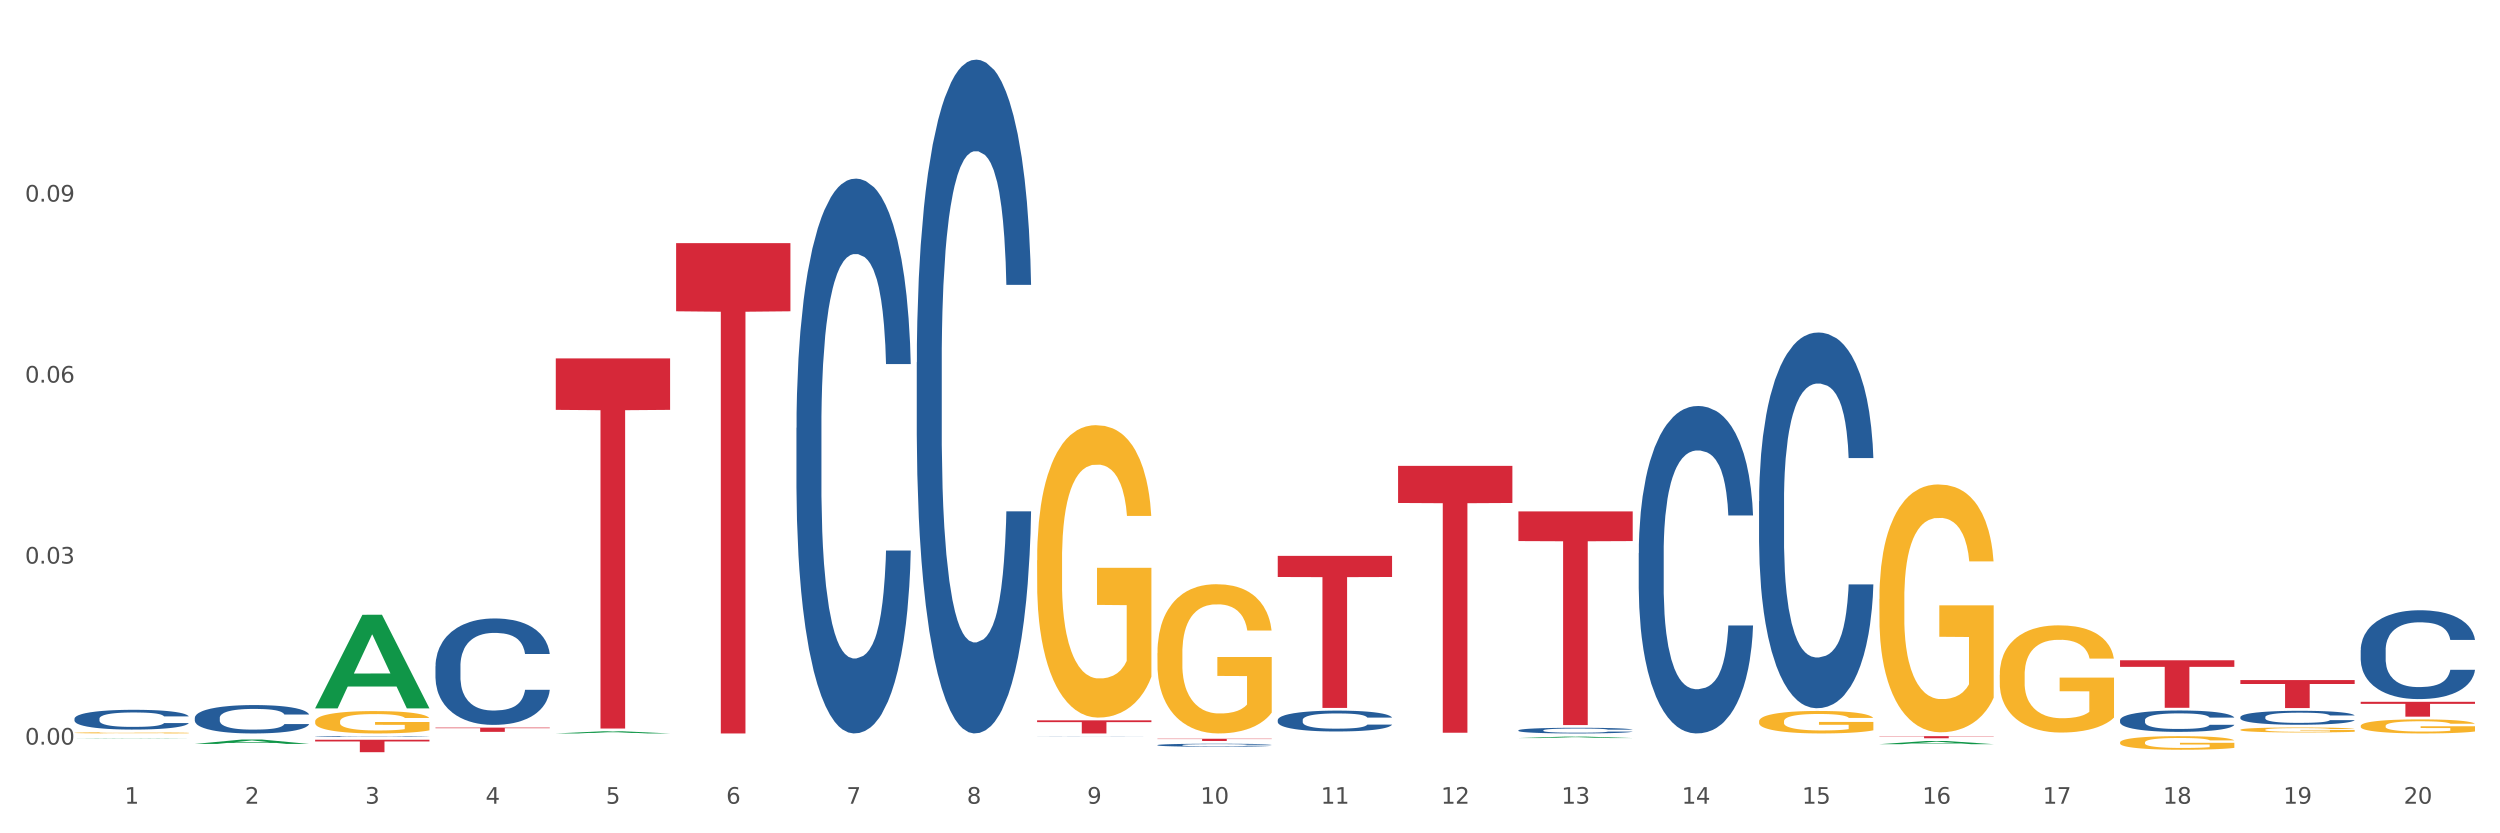<?xml version="1.0" encoding="utf-8" standalone="no"?>
<!DOCTYPE svg PUBLIC "-//W3C//DTD SVG 1.1//EN"
  "http://www.w3.org/Graphics/SVG/1.1/DTD/svg11.dtd">
<svg xmlns:xlink="http://www.w3.org/1999/xlink" width="1080pt" height="360pt" viewBox="0 0 1080 360" xmlns="http://www.w3.org/2000/svg" version="1.1">
 <rect x="0" y="0" width="1080" height="360" fill="#333333" stroke="none"/>
 <defs>
  <style type="text/css">*{stroke-linejoin: round; stroke-linecap: butt}</style>
 </defs>
 <g id="figure_1">
  <g id="patch_1">
   <path d="M 0 360 
L 1080 360 
L 1080 0 
L 0 0 
z
" style="fill: #ffffff; stroke: #ffffff; stroke-linejoin: miter"/>
  </g>
  <g id="axes_1">
   <g id="matplotlib.axis_1">
    <g id="xtick_1">
     <g id="text_1">
      <!-- 1 -->
      <g style="fill: #4d4d4d" transform="translate(53.812 347.204) scale(0.096 -0.096)">
       <defs>
        <path id="DejaVuSans-31" d="M 794 531 
L 1825 531 
L 1825 4091 
L 703 3866 
L 703 4441 
L 1819 4666 
L 2450 4666 
L 2450 531 
L 3481 531 
L 3481 0 
L 794 0 
L 794 531 
z
" transform="scale(0.016)"/>
       </defs>
       <use xlink:href="#DejaVuSans-31"/>
      </g>
     </g>
    </g>
    <g id="xtick_2">
     <g id="text_2">
      <!-- 2 -->
      <g style="fill: #4d4d4d" transform="translate(105.793 347.204) scale(0.096 -0.096)">
       <defs>
        <path id="DejaVuSans-32" d="M 1228 531 
L 3431 531 
L 3431 0 
L 469 0 
L 469 531 
Q 828 903 1448 1529 
Q 2069 2156 2228 2338 
Q 2531 2678 2651 2914 
Q 2772 3150 2772 3378 
Q 2772 3750 2511 3984 
Q 2250 4219 1831 4219 
Q 1534 4219 1204 4116 
Q 875 4013 500 3803 
L 500 4441 
Q 881 4594 1212 4672 
Q 1544 4750 1819 4750 
Q 2544 4750 2975 4387 
Q 3406 4025 3406 3419 
Q 3406 3131 3298 2873 
Q 3191 2616 2906 2266 
Q 2828 2175 2409 1742 
Q 1991 1309 1228 531 
z
" transform="scale(0.016)"/>
       </defs>
       <use xlink:href="#DejaVuSans-32"/>
      </g>
     </g>
    </g>
    <g id="xtick_3">
     <g id="text_3">
      <!-- 3 -->
      <g style="fill: #4d4d4d" transform="translate(157.774 347.204) scale(0.096 -0.096)">
       <defs>
        <path id="DejaVuSans-33" d="M 2597 2516 
Q 3050 2419 3304 2112 
Q 3559 1806 3559 1356 
Q 3559 666 3084 287 
Q 2609 -91 1734 -91 
Q 1441 -91 1130 -33 
Q 819 25 488 141 
L 488 750 
Q 750 597 1062 519 
Q 1375 441 1716 441 
Q 2309 441 2620 675 
Q 2931 909 2931 1356 
Q 2931 1769 2642 2001 
Q 2353 2234 1838 2234 
L 1294 2234 
L 1294 2753 
L 1863 2753 
Q 2328 2753 2575 2939 
Q 2822 3125 2822 3475 
Q 2822 3834 2567 4026 
Q 2313 4219 1838 4219 
Q 1578 4219 1281 4162 
Q 984 4106 628 3988 
L 628 4550 
Q 988 4650 1302 4700 
Q 1616 4750 1894 4750 
Q 2613 4750 3031 4423 
Q 3450 4097 3450 3541 
Q 3450 3153 3228 2886 
Q 3006 2619 2597 2516 
z
" transform="scale(0.016)"/>
       </defs>
       <use xlink:href="#DejaVuSans-33"/>
      </g>
     </g>
    </g>
    <g id="xtick_4">
     <g id="text_4">
      <!-- 4 -->
      <g style="fill: #4d4d4d" transform="translate(209.756 347.204) scale(0.096 -0.096)">
       <defs>
        <path id="DejaVuSans-34" d="M 2419 4116 
L 825 1625 
L 2419 1625 
L 2419 4116 
z
M 2253 4666 
L 3047 4666 
L 3047 1625 
L 3713 1625 
L 3713 1100 
L 3047 1100 
L 3047 0 
L 2419 0 
L 2419 1100 
L 313 1100 
L 313 1709 
L 2253 4666 
z
" transform="scale(0.016)"/>
       </defs>
       <use xlink:href="#DejaVuSans-34"/>
      </g>
     </g>
    </g>
    <g id="xtick_5">
     <g id="text_5">
      <!-- 5 -->
      <g style="fill: #4d4d4d" transform="translate(261.737 347.204) scale(0.096 -0.096)">
       <defs>
        <path id="DejaVuSans-35" d="M 691 4666 
L 3169 4666 
L 3169 4134 
L 1269 4134 
L 1269 2991 
Q 1406 3038 1543 3061 
Q 1681 3084 1819 3084 
Q 2600 3084 3056 2656 
Q 3513 2228 3513 1497 
Q 3513 744 3044 326 
Q 2575 -91 1722 -91 
Q 1428 -91 1123 -41 
Q 819 9 494 109 
L 494 744 
Q 775 591 1075 516 
Q 1375 441 1709 441 
Q 2250 441 2565 725 
Q 2881 1009 2881 1497 
Q 2881 1984 2565 2268 
Q 2250 2553 1709 2553 
Q 1456 2553 1204 2497 
Q 953 2441 691 2322 
L 691 4666 
z
" transform="scale(0.016)"/>
       </defs>
       <use xlink:href="#DejaVuSans-35"/>
      </g>
     </g>
    </g>
    <g id="xtick_6">
     <g id="text_6">
      <!-- 6 -->
      <g style="fill: #4d4d4d" transform="translate(313.718 347.204) scale(0.096 -0.096)">
       <defs>
        <path id="DejaVuSans-36" d="M 2113 2584 
Q 1688 2584 1439 2293 
Q 1191 2003 1191 1497 
Q 1191 994 1439 701 
Q 1688 409 2113 409 
Q 2538 409 2786 701 
Q 3034 994 3034 1497 
Q 3034 2003 2786 2293 
Q 2538 2584 2113 2584 
z
M 3366 4563 
L 3366 3988 
Q 3128 4100 2886 4159 
Q 2644 4219 2406 4219 
Q 1781 4219 1451 3797 
Q 1122 3375 1075 2522 
Q 1259 2794 1537 2939 
Q 1816 3084 2150 3084 
Q 2853 3084 3261 2657 
Q 3669 2231 3669 1497 
Q 3669 778 3244 343 
Q 2819 -91 2113 -91 
Q 1303 -91 875 529 
Q 447 1150 447 2328 
Q 447 3434 972 4092 
Q 1497 4750 2381 4750 
Q 2619 4750 2861 4703 
Q 3103 4656 3366 4563 
z
" transform="scale(0.016)"/>
       </defs>
       <use xlink:href="#DejaVuSans-36"/>
      </g>
     </g>
    </g>
    <g id="xtick_7">
     <g id="text_7">
      <!-- 7 -->
      <g style="fill: #4d4d4d" transform="translate(365.699 347.204) scale(0.096 -0.096)">
       <defs>
        <path id="DejaVuSans-37" d="M 525 4666 
L 3525 4666 
L 3525 4397 
L 1831 0 
L 1172 0 
L 2766 4134 
L 525 4134 
L 525 4666 
z
" transform="scale(0.016)"/>
       </defs>
       <use xlink:href="#DejaVuSans-37"/>
      </g>
     </g>
    </g>
    <g id="xtick_8">
     <g id="text_8">
      <!-- 8 -->
      <g style="fill: #4d4d4d" transform="translate(417.68 347.204) scale(0.096 -0.096)">
       <defs>
        <path id="DejaVuSans-38" d="M 2034 2216 
Q 1584 2216 1326 1975 
Q 1069 1734 1069 1313 
Q 1069 891 1326 650 
Q 1584 409 2034 409 
Q 2484 409 2743 651 
Q 3003 894 3003 1313 
Q 3003 1734 2745 1975 
Q 2488 2216 2034 2216 
z
M 1403 2484 
Q 997 2584 770 2862 
Q 544 3141 544 3541 
Q 544 4100 942 4425 
Q 1341 4750 2034 4750 
Q 2731 4750 3128 4425 
Q 3525 4100 3525 3541 
Q 3525 3141 3298 2862 
Q 3072 2584 2669 2484 
Q 3125 2378 3379 2068 
Q 3634 1759 3634 1313 
Q 3634 634 3220 271 
Q 2806 -91 2034 -91 
Q 1263 -91 848 271 
Q 434 634 434 1313 
Q 434 1759 690 2068 
Q 947 2378 1403 2484 
z
M 1172 3481 
Q 1172 3119 1398 2916 
Q 1625 2713 2034 2713 
Q 2441 2713 2670 2916 
Q 2900 3119 2900 3481 
Q 2900 3844 2670 4047 
Q 2441 4250 2034 4250 
Q 1625 4250 1398 4047 
Q 1172 3844 1172 3481 
z
" transform="scale(0.016)"/>
       </defs>
       <use xlink:href="#DejaVuSans-38"/>
      </g>
     </g>
    </g>
    <g id="xtick_9">
     <g id="text_9">
      <!-- 9 -->
      <g style="fill: #4d4d4d" transform="translate(469.662 347.204) scale(0.096 -0.096)">
       <defs>
        <path id="DejaVuSans-39" d="M 703 97 
L 703 672 
Q 941 559 1184 500 
Q 1428 441 1663 441 
Q 2288 441 2617 861 
Q 2947 1281 2994 2138 
Q 2813 1869 2534 1725 
Q 2256 1581 1919 1581 
Q 1219 1581 811 2004 
Q 403 2428 403 3163 
Q 403 3881 828 4315 
Q 1253 4750 1959 4750 
Q 2769 4750 3195 4129 
Q 3622 3509 3622 2328 
Q 3622 1225 3098 567 
Q 2575 -91 1691 -91 
Q 1453 -91 1209 -44 
Q 966 3 703 97 
z
M 1959 2075 
Q 2384 2075 2632 2365 
Q 2881 2656 2881 3163 
Q 2881 3666 2632 3958 
Q 2384 4250 1959 4250 
Q 1534 4250 1286 3958 
Q 1038 3666 1038 3163 
Q 1038 2656 1286 2365 
Q 1534 2075 1959 2075 
z
" transform="scale(0.016)"/>
       </defs>
       <use xlink:href="#DejaVuSans-39"/>
      </g>
     </g>
    </g>
    <g id="xtick_10">
     <g id="text_10">
      <!-- 10 -->
      <g style="fill: #4d4d4d" transform="translate(518.589 347.204) scale(0.096 -0.096)">
       <defs>
        <path id="DejaVuSans-30" d="M 2034 4250 
Q 1547 4250 1301 3770 
Q 1056 3291 1056 2328 
Q 1056 1369 1301 889 
Q 1547 409 2034 409 
Q 2525 409 2770 889 
Q 3016 1369 3016 2328 
Q 3016 3291 2770 3770 
Q 2525 4250 2034 4250 
z
M 2034 4750 
Q 2819 4750 3233 4129 
Q 3647 3509 3647 2328 
Q 3647 1150 3233 529 
Q 2819 -91 2034 -91 
Q 1250 -91 836 529 
Q 422 1150 422 2328 
Q 422 3509 836 4129 
Q 1250 4750 2034 4750 
z
" transform="scale(0.016)"/>
       </defs>
       <use xlink:href="#DejaVuSans-31"/>
       <use xlink:href="#DejaVuSans-30" transform="translate(63.623 0)"/>
      </g>
     </g>
    </g>
    <g id="xtick_11">
     <g id="text_11">
      <!-- 11 -->
      <g style="fill: #4d4d4d" transform="translate(570.57 347.204) scale(0.096 -0.096)">
       <use xlink:href="#DejaVuSans-31"/>
       <use xlink:href="#DejaVuSans-31" transform="translate(63.623 0)"/>
      </g>
     </g>
    </g>
    <g id="xtick_12">
     <g id="text_12">
      <!-- 12 -->
      <g style="fill: #4d4d4d" transform="translate(622.551 347.204) scale(0.096 -0.096)">
       <use xlink:href="#DejaVuSans-31"/>
       <use xlink:href="#DejaVuSans-32" transform="translate(63.623 0)"/>
      </g>
     </g>
    </g>
    <g id="xtick_13">
     <g id="text_13">
      <!-- 13 -->
      <g style="fill: #4d4d4d" transform="translate(674.533 347.204) scale(0.096 -0.096)">
       <use xlink:href="#DejaVuSans-31"/>
       <use xlink:href="#DejaVuSans-33" transform="translate(63.623 0)"/>
      </g>
     </g>
    </g>
    <g id="xtick_14">
     <g id="text_14">
      <!-- 14 -->
      <g style="fill: #4d4d4d" transform="translate(726.514 347.204) scale(0.096 -0.096)">
       <use xlink:href="#DejaVuSans-31"/>
       <use xlink:href="#DejaVuSans-34" transform="translate(63.623 0)"/>
      </g>
     </g>
    </g>
    <g id="xtick_15">
     <g id="text_15">
      <!-- 15 -->
      <g style="fill: #4d4d4d" transform="translate(778.495 347.204) scale(0.096 -0.096)">
       <use xlink:href="#DejaVuSans-31"/>
       <use xlink:href="#DejaVuSans-35" transform="translate(63.623 0)"/>
      </g>
     </g>
    </g>
    <g id="xtick_16">
     <g id="text_16">
      <!-- 16 -->
      <g style="fill: #4d4d4d" transform="translate(830.476 347.204) scale(0.096 -0.096)">
       <use xlink:href="#DejaVuSans-31"/>
       <use xlink:href="#DejaVuSans-36" transform="translate(63.623 0)"/>
      </g>
     </g>
    </g>
    <g id="xtick_17">
     <g id="text_17">
      <!-- 17 -->
      <g style="fill: #4d4d4d" transform="translate(882.457 347.204) scale(0.096 -0.096)">
       <use xlink:href="#DejaVuSans-31"/>
       <use xlink:href="#DejaVuSans-37" transform="translate(63.623 0)"/>
      </g>
     </g>
    </g>
    <g id="xtick_18">
     <g id="text_18">
      <!-- 18 -->
      <g style="fill: #4d4d4d" transform="translate(934.439 347.204) scale(0.096 -0.096)">
       <use xlink:href="#DejaVuSans-31"/>
       <use xlink:href="#DejaVuSans-38" transform="translate(63.623 0)"/>
      </g>
     </g>
    </g>
    <g id="xtick_19">
     <g id="text_19">
      <!-- 19 -->
      <g style="fill: #4d4d4d" transform="translate(986.42 347.204) scale(0.096 -0.096)">
       <use xlink:href="#DejaVuSans-31"/>
       <use xlink:href="#DejaVuSans-39" transform="translate(63.623 0)"/>
      </g>
     </g>
    </g>
    <g id="xtick_20">
     <g id="text_20">
      <!-- 20 -->
      <g style="fill: #4d4d4d" transform="translate(1038.401 347.204) scale(0.096 -0.096)">
       <use xlink:href="#DejaVuSans-32"/>
       <use xlink:href="#DejaVuSans-30" transform="translate(63.623 0)"/>
      </g>
     </g>
    </g>
    <g id="xtick_21"/>
    <g id="xtick_22"/>
    <g id="xtick_23"/>
    <g id="xtick_24"/>
    <g id="xtick_25"/>
    <g id="xtick_26"/>
    <g id="xtick_27"/>
    <g id="xtick_28"/>
    <g id="xtick_29"/>
    <g id="xtick_30"/>
    <g id="xtick_31"/>
    <g id="xtick_32"/>
    <g id="xtick_33"/>
    <g id="xtick_34"/>
    <g id="xtick_35"/>
    <g id="xtick_36"/>
    <g id="xtick_37"/>
    <g id="xtick_38"/>
    <g id="xtick_39"/>
   </g>
   <g id="matplotlib.axis_2">
    <g id="ytick_1">
     <g id="text_21">
      <!-- 0.00 -->
      <g style="fill: #4d4d4d" transform="translate(10.8 321.668) scale(0.096 -0.096)">
       <defs>
        <path id="DejaVuSans-2e" d="M 684 794 
L 1344 794 
L 1344 0 
L 684 0 
L 684 794 
z
" transform="scale(0.016)"/>
       </defs>
       <use xlink:href="#DejaVuSans-30"/>
       <use xlink:href="#DejaVuSans-2e" transform="translate(63.623 0)"/>
       <use xlink:href="#DejaVuSans-30" transform="translate(95.41 0)"/>
       <use xlink:href="#DejaVuSans-30" transform="translate(159.033 0)"/>
      </g>
     </g>
    </g>
    <g id="ytick_2">
     <g id="text_22">
      <!-- 0.03 -->
      <g style="fill: #4d4d4d" transform="translate(10.8 243.478) scale(0.096 -0.096)">
       <use xlink:href="#DejaVuSans-30"/>
       <use xlink:href="#DejaVuSans-2e" transform="translate(63.623 0)"/>
       <use xlink:href="#DejaVuSans-30" transform="translate(95.41 0)"/>
       <use xlink:href="#DejaVuSans-33" transform="translate(159.033 0)"/>
      </g>
     </g>
    </g>
    <g id="ytick_3">
     <g id="text_23">
      <!-- 0.06 -->
      <g style="fill: #4d4d4d" transform="translate(10.8 165.288) scale(0.096 -0.096)">
       <use xlink:href="#DejaVuSans-30"/>
       <use xlink:href="#DejaVuSans-2e" transform="translate(63.623 0)"/>
       <use xlink:href="#DejaVuSans-30" transform="translate(95.41 0)"/>
       <use xlink:href="#DejaVuSans-36" transform="translate(159.033 0)"/>
      </g>
     </g>
    </g>
    <g id="ytick_4">
     <g id="text_24">
      <!-- 0.09 -->
      <g style="fill: #4d4d4d" transform="translate(10.8 87.098) scale(0.096 -0.096)">
       <use xlink:href="#DejaVuSans-30"/>
       <use xlink:href="#DejaVuSans-2e" transform="translate(63.623 0)"/>
       <use xlink:href="#DejaVuSans-30" transform="translate(95.41 0)"/>
       <use xlink:href="#DejaVuSans-39" transform="translate(159.033 0)"/>
      </g>
     </g>
    </g>
    <g id="ytick_5"/>
    <g id="ytick_6"/>
    <g id="ytick_7"/>
    <g id="ytick_8"/>
   </g>
   <g id="PolyCollection_1">
    <path d="M 32.175 318.981 
L 32.226 318.981 
L 52.59 318.827 
L 61.041 318.827 
L 81.557 318.981 
L 71.783 318.981 
L 67.353 318.945 
L 46.328 318.945 
L 46.175 318.946 
L 41.899 318.981 
L 32.175 318.981 
L 32.175 318.981 
L 48.975 318.924 
L 64.706 318.924 
L 56.917 318.86 
L 56.815 318.86 
L 56.713 318.86 
L 48.924 318.924 
L 48.975 318.924 
L 32.175 318.981 
z
" clip-path="url(#p461f4c1376)" style="fill: #109648"/>
    <path d="M 448.025 242.047 
L 448.083 241.932 
L 448.083 237.778 
L 448.2 234.201 
L 448.783 225.548 
L 449.657 218.394 
L 450.298 214.587 
L 450.94 211.472 
L 451.698 208.356 
L 452.631 205.126 
L 454.321 200.395 
L 455.371 197.972 
L 456.653 195.434 
L 458.985 191.742 
L 460.676 189.665 
L 462.425 187.934 
L 465.282 185.857 
L 467.148 184.934 
L 469.13 184.242 
L 471.52 183.781 
L 473.328 183.665 
L 477.292 184.011 
L 480.674 185.05 
L 482.306 185.857 
L 484.405 187.242 
L 485.513 188.165 
L 487.32 190.011 
L 489.186 192.434 
L 490.469 194.511 
L 492.393 198.434 
L 493.85 202.357 
L 495.191 207.203 
L 495.891 210.548 
L 496.416 213.664 
L 496.882 217.24 
L 497.348 222.894 
L 486.854 222.894 
L 486.446 218.856 
L 485.805 215.048 
L 484.872 211.356 
L 484.056 209.049 
L 482.656 206.164 
L 481.374 204.318 
L 480.033 202.933 
L 478.4 201.78 
L 477.118 201.203 
L 475.31 200.741 
L 471.754 200.857 
L 469.363 201.78 
L 467.731 202.933 
L 466.681 203.972 
L 465.749 205.126 
L 464.699 206.741 
L 463.475 209.164 
L 462.6 211.356 
L 461.726 214.125 
L 461.026 216.894 
L 460.385 220.125 
L 459.86 223.586 
L 459.452 227.163 
L 459.102 231.547 
L 458.811 238.816 
L 458.811 254.623 
L 458.927 258.2 
L 459.219 262.931 
L 459.569 266.507 
L 460.152 270.776 
L 460.676 273.661 
L 461.667 277.814 
L 462.775 281.276 
L 463.65 283.468 
L 464.524 285.314 
L 466.04 287.852 
L 467.731 289.929 
L 469.188 291.198 
L 471.171 292.352 
L 472.512 292.814 
L 473.678 293.044 
L 476.535 293.044 
L 478.575 292.698 
L 480.849 291.891 
L 482.598 290.852 
L 484.056 289.583 
L 485.688 287.506 
L 486.737 285.545 
L 486.737 261.431 
L 473.911 261.315 
L 473.911 245.278 
L 497.407 245.278 
L 497.407 292.352 
L 496.416 294.775 
L 495.308 296.967 
L 494.142 298.929 
L 492.393 301.352 
L 490.294 303.659 
L 488.428 305.275 
L 486.446 306.659 
L 484.114 307.928 
L 481.082 309.082 
L 479.216 309.544 
L 476.884 309.89 
L 474.144 310.005 
L 471.754 309.774 
L 469.422 309.197 
L 466.973 308.159 
L 464.583 306.659 
L 462.775 305.159 
L 460.968 303.313 
L 459.044 300.89 
L 457.528 298.583 
L 456.362 296.506 
L 455.079 293.852 
L 453.68 290.391 
L 452.631 287.275 
L 451.698 284.045 
L 450.707 279.891 
L 450.007 276.314 
L 449.307 271.815 
L 448.899 268.469 
L 448.433 263.277 
L 448.083 256.008 
L 448.025 242.047 
z
" clip-path="url(#p461f4c1376)" style="fill: #f7b32b"/>
    <path d="M 500.006 282.171 
L 500.064 282.113 
L 500.064 279.993 
L 500.181 278.168 
L 500.764 273.752 
L 501.638 270.101 
L 502.28 268.158 
L 502.921 266.568 
L 503.679 264.978 
L 504.612 263.33 
L 506.302 260.916 
L 507.352 259.679 
L 508.635 258.384 
L 510.967 256.5 
L 512.657 255.44 
L 514.407 254.557 
L 517.263 253.497 
L 519.129 253.026 
L 521.111 252.672 
L 523.502 252.437 
L 525.309 252.378 
L 529.274 252.555 
L 532.655 253.085 
L 534.288 253.497 
L 536.387 254.203 
L 537.494 254.674 
L 539.302 255.616 
L 541.167 256.853 
L 542.45 257.913 
L 544.374 259.915 
L 545.832 261.917 
L 547.172 264.39 
L 547.872 266.097 
L 548.397 267.687 
L 548.863 269.512 
L 549.33 272.397 
L 538.835 272.397 
L 538.427 270.336 
L 537.786 268.393 
L 536.853 266.509 
L 536.037 265.332 
L 534.637 263.86 
L 533.355 262.918 
L 532.014 262.211 
L 530.381 261.622 
L 529.099 261.328 
L 527.291 261.092 
L 523.735 261.151 
L 521.345 261.622 
L 519.712 262.211 
L 518.663 262.741 
L 517.73 263.33 
L 516.68 264.154 
L 515.456 265.391 
L 514.581 266.509 
L 513.707 267.922 
L 513.007 269.336 
L 512.366 270.984 
L 511.841 272.751 
L 511.433 274.576 
L 511.083 276.813 
L 510.792 280.523 
L 510.792 288.589 
L 510.908 290.415 
L 511.2 292.829 
L 511.55 294.654 
L 512.133 296.833 
L 512.657 298.305 
L 513.649 300.424 
L 514.756 302.191 
L 515.631 303.309 
L 516.505 304.251 
L 518.021 305.547 
L 519.712 306.607 
L 521.17 307.254 
L 523.152 307.843 
L 524.493 308.079 
L 525.659 308.196 
L 528.516 308.196 
L 530.556 308.02 
L 532.83 307.608 
L 534.579 307.078 
L 536.037 306.43 
L 537.669 305.37 
L 538.719 304.369 
L 538.719 292.063 
L 525.892 292.004 
L 525.892 283.82 
L 549.388 283.82 
L 549.388 307.843 
L 548.397 309.08 
L 547.289 310.198 
L 546.123 311.199 
L 544.374 312.436 
L 542.275 313.613 
L 540.409 314.438 
L 538.427 315.144 
L 536.095 315.792 
L 533.063 316.381 
L 531.198 316.616 
L 528.866 316.793 
L 526.125 316.852 
L 523.735 316.734 
L 521.403 316.44 
L 518.954 315.91 
L 516.564 315.144 
L 514.756 314.379 
L 512.949 313.437 
L 511.025 312.2 
L 509.509 311.023 
L 508.343 309.963 
L 507.06 308.609 
L 505.661 306.842 
L 504.612 305.252 
L 503.679 303.604 
L 502.688 301.484 
L 501.988 299.659 
L 501.288 297.362 
L 500.88 295.655 
L 500.414 293.005 
L 500.064 289.296 
L 500.006 282.171 
z
" clip-path="url(#p461f4c1376)" style="fill: #f7b32b"/>
    <path d="M 759.912 311.624 
L 759.97 311.615 
L 759.97 311.296 
L 760.087 311.021 
L 760.67 310.355 
L 761.544 309.805 
L 762.186 309.512 
L 762.827 309.272 
L 763.585 309.032 
L 764.518 308.784 
L 766.209 308.42 
L 767.258 308.234 
L 768.541 308.038 
L 770.873 307.754 
L 772.563 307.595 
L 774.313 307.461 
L 777.169 307.302 
L 779.035 307.231 
L 781.017 307.177 
L 783.408 307.142 
L 785.215 307.133 
L 789.18 307.16 
L 792.561 307.24 
L 794.194 307.302 
L 796.293 307.408 
L 797.4 307.479 
L 799.208 307.621 
L 801.073 307.808 
L 802.356 307.967 
L 804.28 308.269 
L 805.738 308.571 
L 807.078 308.944 
L 807.778 309.201 
L 808.303 309.441 
L 808.769 309.716 
L 809.236 310.151 
L 798.741 310.151 
L 798.333 309.84 
L 797.692 309.547 
L 796.759 309.263 
L 795.943 309.086 
L 794.543 308.864 
L 793.261 308.722 
L 791.92 308.615 
L 790.287 308.526 
L 789.005 308.482 
L 787.197 308.447 
L 783.641 308.455 
L 781.251 308.526 
L 779.618 308.615 
L 778.569 308.695 
L 777.636 308.784 
L 776.586 308.908 
L 775.362 309.095 
L 774.487 309.263 
L 773.613 309.476 
L 772.913 309.689 
L 772.272 309.938 
L 771.747 310.204 
L 771.339 310.479 
L 770.989 310.816 
L 770.698 311.376 
L 770.698 312.592 
L 770.814 312.867 
L 771.106 313.231 
L 771.456 313.506 
L 772.039 313.834 
L 772.563 314.056 
L 773.555 314.376 
L 774.662 314.642 
L 775.537 314.81 
L 776.411 314.952 
L 777.927 315.148 
L 779.618 315.307 
L 781.076 315.405 
L 783.058 315.494 
L 784.399 315.529 
L 785.565 315.547 
L 788.422 315.547 
L 790.462 315.52 
L 792.736 315.458 
L 794.485 315.378 
L 795.943 315.281 
L 797.575 315.121 
L 798.625 314.97 
L 798.625 313.115 
L 785.798 313.106 
L 785.798 311.873 
L 809.294 311.873 
L 809.294 315.494 
L 808.303 315.68 
L 807.195 315.849 
L 806.029 316 
L 804.28 316.186 
L 802.181 316.364 
L 800.315 316.488 
L 798.333 316.594 
L 796.001 316.692 
L 792.969 316.781 
L 791.104 316.816 
L 788.772 316.843 
L 786.031 316.852 
L 783.641 316.834 
L 781.309 316.79 
L 778.86 316.71 
L 776.47 316.594 
L 774.662 316.479 
L 772.855 316.337 
L 770.931 316.151 
L 769.415 315.973 
L 768.249 315.813 
L 766.966 315.609 
L 765.567 315.343 
L 764.518 315.103 
L 763.585 314.855 
L 762.594 314.535 
L 761.894 314.26 
L 761.194 313.914 
L 760.786 313.657 
L 760.32 313.257 
L 759.97 312.698 
L 759.912 311.624 
z
" clip-path="url(#p461f4c1376)" style="fill: #f7b32b"/>
    <path d="M 811.893 258.758 
L 811.951 258.66 
L 811.951 255.14 
L 812.068 252.108 
L 812.651 244.774 
L 813.526 238.711 
L 814.167 235.484 
L 814.808 232.843 
L 815.566 230.203 
L 816.499 227.465 
L 818.19 223.456 
L 819.239 221.402 
L 820.522 219.251 
L 822.854 216.121 
L 824.545 214.361 
L 826.294 212.894 
L 829.151 211.134 
L 831.016 210.352 
L 832.999 209.765 
L 835.389 209.374 
L 837.196 209.276 
L 841.161 209.569 
L 844.542 210.449 
L 846.175 211.134 
L 848.274 212.307 
L 849.381 213.09 
L 851.189 214.654 
L 853.055 216.708 
L 854.337 218.468 
L 856.261 221.793 
L 857.719 225.118 
L 859.06 229.225 
L 859.759 232.061 
L 860.284 234.701 
L 860.75 237.733 
L 861.217 242.525 
L 850.722 242.525 
L 850.314 239.102 
L 849.673 235.875 
L 848.74 232.746 
L 847.924 230.79 
L 846.525 228.345 
L 845.242 226.78 
L 843.901 225.607 
L 842.269 224.629 
L 840.986 224.14 
L 839.179 223.749 
L 835.622 223.847 
L 833.232 224.629 
L 831.599 225.607 
L 830.55 226.487 
L 829.617 227.465 
L 828.568 228.834 
L 827.343 230.888 
L 826.469 232.746 
L 825.594 235.093 
L 824.894 237.44 
L 824.253 240.178 
L 823.728 243.112 
L 823.32 246.143 
L 822.971 249.859 
L 822.679 256.02 
L 822.679 269.417 
L 822.796 272.449 
L 823.087 276.458 
L 823.437 279.49 
L 824.02 283.108 
L 824.545 285.553 
L 825.536 289.073 
L 826.644 292.007 
L 827.518 293.865 
L 828.393 295.43 
L 829.908 297.581 
L 831.599 299.341 
L 833.057 300.417 
L 835.039 301.395 
L 836.38 301.786 
L 837.546 301.982 
L 840.403 301.982 
L 842.444 301.688 
L 844.717 301.004 
L 846.466 300.124 
L 847.924 299.048 
L 849.556 297.288 
L 850.606 295.625 
L 850.606 275.187 
L 837.779 275.089 
L 837.779 261.496 
L 861.275 261.496 
L 861.275 301.395 
L 860.284 303.449 
L 859.176 305.307 
L 858.01 306.969 
L 856.261 309.023 
L 854.162 310.978 
L 852.297 312.348 
L 850.314 313.521 
L 847.982 314.597 
L 844.951 315.575 
L 843.085 315.966 
L 840.753 316.259 
L 838.013 316.357 
L 835.622 316.161 
L 833.29 315.672 
L 830.841 314.792 
L 828.451 313.521 
L 826.644 312.25 
L 824.836 310.685 
L 822.912 308.631 
L 821.396 306.676 
L 820.23 304.915 
L 818.948 302.666 
L 817.548 299.733 
L 816.499 297.092 
L 815.566 294.354 
L 814.575 290.834 
L 813.875 287.802 
L 813.176 283.988 
L 812.768 281.152 
L 812.301 276.752 
L 811.951 270.591 
L 811.893 258.758 
z
" clip-path="url(#p461f4c1376)" style="fill: #f7b32b"/>
    <path d="M 188.119 314.326 
L 237.501 314.326 
L 237.501 314.582 
L 218.076 314.584 
L 218.076 316.168 
L 207.427 316.168 
L 207.427 314.584 
L 188.119 314.582 
L 188.119 314.328 
L 188.119 314.326 
z
" clip-path="url(#p461f4c1376)" style="fill: #d62839"/>
    <path d="M 915.855 320.738 
L 915.914 320.733 
L 915.914 320.54 
L 916.03 320.373 
L 916.613 319.97 
L 917.488 319.637 
L 918.129 319.46 
L 918.771 319.315 
L 919.529 319.17 
L 920.461 319.02 
L 922.152 318.8 
L 923.202 318.687 
L 924.484 318.569 
L 926.816 318.397 
L 928.507 318.3 
L 930.256 318.22 
L 933.113 318.123 
L 934.979 318.08 
L 936.961 318.048 
L 939.351 318.026 
L 941.159 318.021 
L 945.123 318.037 
L 948.505 318.085 
L 950.137 318.123 
L 952.236 318.187 
L 953.344 318.23 
L 955.151 318.316 
L 957.017 318.429 
L 958.3 318.526 
L 960.224 318.708 
L 961.681 318.891 
L 963.022 319.116 
L 963.722 319.272 
L 964.246 319.417 
L 964.713 319.584 
L 965.179 319.847 
L 954.685 319.847 
L 954.277 319.659 
L 953.635 319.482 
L 952.703 319.31 
L 951.886 319.202 
L 950.487 319.068 
L 949.204 318.982 
L 947.863 318.918 
L 946.231 318.864 
L 944.948 318.837 
L 943.141 318.816 
L 939.585 318.821 
L 937.194 318.864 
L 935.562 318.918 
L 934.512 318.966 
L 933.579 319.02 
L 932.53 319.095 
L 931.306 319.208 
L 930.431 319.31 
L 929.557 319.439 
L 928.857 319.568 
L 928.216 319.718 
L 927.691 319.879 
L 927.283 320.045 
L 926.933 320.25 
L 926.641 320.588 
L 926.641 321.324 
L 926.758 321.49 
L 927.05 321.71 
L 927.399 321.877 
L 927.982 322.075 
L 928.507 322.21 
L 929.498 322.403 
L 930.606 322.564 
L 931.48 322.666 
L 932.355 322.752 
L 933.871 322.87 
L 935.562 322.967 
L 937.019 323.026 
L 939.002 323.08 
L 940.342 323.101 
L 941.509 323.112 
L 944.365 323.112 
L 946.406 323.096 
L 948.68 323.058 
L 950.429 323.01 
L 951.886 322.951 
L 953.519 322.854 
L 954.568 322.763 
L 954.568 321.64 
L 941.742 321.635 
L 941.742 320.889 
L 965.238 320.889 
L 965.238 323.08 
L 964.246 323.192 
L 963.139 323.294 
L 961.973 323.386 
L 960.224 323.499 
L 958.125 323.606 
L 956.259 323.681 
L 954.277 323.746 
L 951.945 323.805 
L 948.913 323.858 
L 947.047 323.88 
L 944.715 323.896 
L 941.975 323.901 
L 939.585 323.891 
L 937.252 323.864 
L 934.804 323.815 
L 932.413 323.746 
L 930.606 323.676 
L 928.799 323.59 
L 926.875 323.477 
L 925.359 323.37 
L 924.193 323.273 
L 922.91 323.149 
L 921.511 322.988 
L 920.461 322.843 
L 919.529 322.693 
L 918.537 322.5 
L 917.838 322.333 
L 917.138 322.124 
L 916.73 321.968 
L 916.264 321.726 
L 915.914 321.388 
L 915.855 320.738 
z
" clip-path="url(#p461f4c1376)" style="fill: #f7b32b"/>
    <path d="M 967.837 315.262 
L 967.895 315.26 
L 967.895 315.189 
L 968.012 315.128 
L 968.595 314.98 
L 969.469 314.858 
L 970.11 314.792 
L 970.752 314.739 
L 971.51 314.686 
L 972.443 314.63 
L 974.133 314.55 
L 975.183 314.508 
L 976.465 314.465 
L 978.798 314.401 
L 980.488 314.366 
L 982.237 314.336 
L 985.094 314.301 
L 986.96 314.285 
L 988.942 314.273 
L 991.333 314.265 
L 993.14 314.263 
L 997.104 314.269 
L 1000.486 314.287 
L 1002.118 314.301 
L 1004.217 314.324 
L 1005.325 314.34 
L 1007.132 314.372 
L 1008.998 314.413 
L 1010.281 314.449 
L 1012.205 314.516 
L 1013.662 314.583 
L 1015.003 314.666 
L 1015.703 314.723 
L 1016.228 314.777 
L 1016.694 314.838 
L 1017.16 314.935 
L 1006.666 314.935 
L 1006.258 314.865 
L 1005.617 314.8 
L 1004.684 314.737 
L 1003.868 314.698 
L 1002.468 314.648 
L 1001.186 314.617 
L 999.845 314.593 
L 998.212 314.573 
L 996.93 314.563 
L 995.122 314.555 
L 991.566 314.557 
L 989.175 314.573 
L 987.543 314.593 
L 986.493 314.611 
L 985.561 314.63 
L 984.511 314.658 
L 983.287 314.7 
L 982.412 314.737 
L 981.538 314.784 
L 980.838 314.832 
L 980.197 314.887 
L 979.672 314.946 
L 979.264 315.008 
L 978.914 315.083 
L 978.623 315.207 
L 978.623 315.477 
L 978.739 315.539 
L 979.031 315.62 
L 979.381 315.681 
L 979.964 315.754 
L 980.488 315.803 
L 981.479 315.874 
L 982.587 315.934 
L 983.462 315.971 
L 984.336 316.003 
L 985.852 316.046 
L 987.543 316.082 
L 989 316.103 
L 990.983 316.123 
L 992.324 316.131 
L 993.49 316.135 
L 996.347 316.135 
L 998.387 316.129 
L 1000.661 316.115 
L 1002.41 316.097 
L 1003.868 316.076 
L 1005.5 316.04 
L 1006.549 316.007 
L 1006.549 315.594 
L 993.723 315.592 
L 993.723 315.318 
L 1017.219 315.318 
L 1017.219 316.123 
L 1016.228 316.165 
L 1015.12 316.202 
L 1013.954 316.236 
L 1012.205 316.277 
L 1010.106 316.317 
L 1008.24 316.344 
L 1006.258 316.368 
L 1003.926 316.39 
L 1000.894 316.409 
L 999.028 316.417 
L 996.696 316.423 
L 993.956 316.425 
L 991.566 316.421 
L 989.234 316.411 
L 986.785 316.394 
L 984.395 316.368 
L 982.587 316.342 
L 980.78 316.311 
L 978.856 316.269 
L 977.34 316.23 
L 976.174 316.194 
L 974.891 316.149 
L 973.492 316.089 
L 972.443 316.036 
L 971.51 315.981 
L 970.519 315.91 
L 969.819 315.849 
L 969.119 315.772 
L 968.711 315.714 
L 968.245 315.626 
L 967.895 315.501 
L 967.837 315.262 
z
" clip-path="url(#p461f4c1376)" style="fill: #f7b32b"/>
    <path d="M 1019.818 313.582 
L 1019.876 313.577 
L 1019.876 313.377 
L 1019.993 313.205 
L 1020.576 312.788 
L 1021.45 312.444 
L 1022.092 312.261 
L 1022.733 312.111 
L 1023.491 311.961 
L 1024.424 311.806 
L 1026.115 311.578 
L 1027.164 311.461 
L 1028.447 311.339 
L 1030.779 311.162 
L 1032.469 311.062 
L 1034.219 310.978 
L 1037.075 310.879 
L 1038.941 310.834 
L 1040.923 310.801 
L 1043.314 310.779 
L 1045.121 310.773 
L 1049.086 310.79 
L 1052.467 310.84 
L 1054.1 310.879 
L 1056.199 310.945 
L 1057.306 310.99 
L 1059.114 311.078 
L 1060.979 311.195 
L 1062.262 311.295 
L 1064.186 311.484 
L 1065.644 311.672 
L 1066.985 311.906 
L 1067.684 312.067 
L 1068.209 312.216 
L 1068.675 312.389 
L 1069.142 312.661 
L 1058.647 312.661 
L 1058.239 312.466 
L 1057.598 312.283 
L 1056.665 312.105 
L 1055.849 311.994 
L 1054.449 311.856 
L 1053.167 311.767 
L 1051.826 311.7 
L 1050.193 311.645 
L 1048.911 311.617 
L 1047.103 311.595 
L 1043.547 311.6 
L 1041.157 311.645 
L 1039.524 311.7 
L 1038.475 311.75 
L 1037.542 311.806 
L 1036.492 311.883 
L 1035.268 312 
L 1034.393 312.105 
L 1033.519 312.239 
L 1032.819 312.372 
L 1032.178 312.527 
L 1031.653 312.694 
L 1031.245 312.866 
L 1030.895 313.077 
L 1030.604 313.427 
L 1030.604 314.187 
L 1030.72 314.359 
L 1031.012 314.587 
L 1031.362 314.759 
L 1031.945 314.964 
L 1032.469 315.103 
L 1033.461 315.303 
L 1034.568 315.47 
L 1035.443 315.575 
L 1036.317 315.664 
L 1037.833 315.786 
L 1039.524 315.886 
L 1040.982 315.947 
L 1042.964 316.002 
L 1044.305 316.025 
L 1045.471 316.036 
L 1048.328 316.036 
L 1050.368 316.019 
L 1052.642 315.98 
L 1054.391 315.93 
L 1055.849 315.869 
L 1057.481 315.769 
L 1058.531 315.675 
L 1058.531 314.515 
L 1045.704 314.509 
L 1045.704 313.738 
L 1069.2 313.738 
L 1069.2 316.002 
L 1068.209 316.119 
L 1067.101 316.225 
L 1065.935 316.319 
L 1064.186 316.435 
L 1062.087 316.547 
L 1060.221 316.624 
L 1058.239 316.691 
L 1055.907 316.752 
L 1052.875 316.807 
L 1051.01 316.83 
L 1048.678 316.846 
L 1045.937 316.852 
L 1043.547 316.841 
L 1041.215 316.813 
L 1038.766 316.763 
L 1036.376 316.691 
L 1034.568 316.619 
L 1032.761 316.53 
L 1030.837 316.413 
L 1029.321 316.302 
L 1028.155 316.202 
L 1026.872 316.075 
L 1025.473 315.908 
L 1024.424 315.758 
L 1023.491 315.603 
L 1022.5 315.403 
L 1021.8 315.231 
L 1021.101 315.014 
L 1020.692 314.853 
L 1020.226 314.604 
L 1019.876 314.254 
L 1019.818 313.582 
z
" clip-path="url(#p461f4c1376)" style="fill: #f7b32b"/>
    <path d="M 448.025 318.053 
L 448.083 318.053 
L 448.083 318.051 
L 448.258 318.049 
L 448.9 318.044 
L 449.717 318.041 
L 451.118 318.037 
L 451.877 318.035 
L 452.869 318.033 
L 454.912 318.03 
L 457.247 318.027 
L 458.882 318.026 
L 460.107 318.025 
L 462.851 318.023 
L 464.427 318.023 
L 466.061 318.022 
L 467.462 318.022 
L 469.797 318.021 
L 471.665 318.021 
L 473.825 318.021 
L 475.634 318.021 
L 478.027 318.021 
L 481.53 318.022 
L 482.872 318.022 
L 484.682 318.023 
L 486.55 318.024 
L 488.067 318.025 
L 489.818 318.027 
L 491.628 318.029 
L 493.379 318.031 
L 494.605 318.034 
L 495.597 318.036 
L 496.473 318.039 
L 497.115 318.042 
L 497.407 318.045 
L 486.725 318.045 
L 486.433 318.043 
L 485.849 318.04 
L 485.266 318.038 
L 484.623 318.037 
L 483.631 318.035 
L 482.756 318.034 
L 481.296 318.033 
L 479.954 318.032 
L 478.845 318.031 
L 477.502 318.031 
L 474.642 318.031 
L 472.599 318.031 
L 471.315 318.031 
L 469.739 318.031 
L 468.396 318.032 
L 466.82 318.032 
L 465.594 318.033 
L 464.369 318.034 
L 463.668 318.035 
L 462.617 318.037 
L 461.917 318.038 
L 460.983 318.04 
L 460.458 318.041 
L 459.524 318.045 
L 459.115 318.048 
L 458.94 318.05 
L 458.823 318.052 
L 458.823 318.062 
L 459.174 318.067 
L 459.465 318.069 
L 459.932 318.071 
L 460.808 318.074 
L 462.092 318.077 
L 463.435 318.079 
L 464.544 318.08 
L 465.594 318.081 
L 466.645 318.082 
L 467.929 318.082 
L 468.98 318.083 
L 470.556 318.083 
L 472.424 318.083 
L 473.883 318.083 
L 476.86 318.083 
L 478.203 318.083 
L 479.487 318.082 
L 480.888 318.081 
L 481.997 318.081 
L 482.639 318.08 
L 483.69 318.079 
L 484.507 318.077 
L 485.207 318.076 
L 485.674 318.075 
L 486.199 318.073 
L 486.608 318.07 
L 486.725 318.069 
L 497.407 318.069 
L 497.173 318.072 
L 496.765 318.074 
L 495.947 318.077 
L 495.305 318.079 
L 494.313 318.081 
L 493.262 318.083 
L 491.803 318.085 
L 490.461 318.086 
L 489.06 318.088 
L 487.542 318.089 
L 484.799 318.091 
L 483.806 318.091 
L 481.705 318.092 
L 480.07 318.092 
L 477.677 318.093 
L 475.226 318.093 
L 472.657 318.093 
L 470.381 318.093 
L 467.871 318.093 
L 466.295 318.092 
L 464.544 318.092 
L 462.501 318.091 
L 460.574 318.089 
L 458.765 318.088 
L 457.072 318.087 
L 455.496 318.085 
L 453.453 318.082 
L 451.936 318.079 
L 450.826 318.077 
L 450.068 318.075 
L 449.309 318.072 
L 448.9 318.07 
L 448.258 318.065 
L 448.025 318.061 
L 448.025 318.053 
z
" clip-path="url(#p461f4c1376)" style="fill: #255c99"/>
    <path d="M 396.043 156.552 
L 396.102 156.286 
L 396.102 148.842 
L 396.277 138.741 
L 396.919 120.132 
L 397.736 106.043 
L 399.137 89.561 
L 399.896 82.649 
L 400.888 74.939 
L 402.931 62.445 
L 405.266 51.812 
L 406.9 45.963 
L 408.126 42.241 
L 410.87 35.595 
L 412.446 32.671 
L 414.08 30.279 
L 415.481 28.684 
L 417.816 26.823 
L 419.684 26.025 
L 421.844 25.759 
L 423.653 26.025 
L 426.046 27.089 
L 429.549 30.279 
L 430.891 32.14 
L 432.701 35.33 
L 434.568 39.583 
L 436.086 43.836 
L 437.837 49.951 
L 439.647 57.926 
L 441.398 68.028 
L 442.624 77.332 
L 443.616 87.168 
L 444.492 99.131 
L 445.134 112.157 
L 445.426 123.056 
L 434.744 123.056 
L 434.452 113.22 
L 433.868 102.587 
L 433.284 95.409 
L 432.642 89.561 
L 431.65 82.915 
L 430.774 78.661 
L 429.315 73.61 
L 427.973 70.42 
L 426.863 68.559 
L 425.521 66.964 
L 422.661 65.369 
L 420.618 65.369 
L 419.334 65.901 
L 417.758 67.23 
L 416.415 69.091 
L 414.839 72.281 
L 413.613 75.737 
L 412.387 80.256 
L 411.687 83.446 
L 410.636 89.295 
L 409.936 94.08 
L 409.002 102.321 
L 408.477 108.169 
L 407.543 123.322 
L 407.134 134.487 
L 406.959 142.196 
L 406.842 150.703 
L 406.842 192.174 
L 407.192 210.783 
L 407.484 218.758 
L 407.951 227.796 
L 408.827 239.493 
L 410.111 250.924 
L 411.453 259.165 
L 412.563 264.216 
L 413.613 267.938 
L 414.664 270.862 
L 415.948 273.52 
L 416.999 275.115 
L 418.575 276.71 
L 420.443 277.508 
L 421.902 277.508 
L 424.879 276.179 
L 426.221 274.849 
L 427.506 272.989 
L 428.906 270.064 
L 430.016 266.874 
L 430.658 264.482 
L 431.708 259.431 
L 432.526 254.114 
L 433.226 248 
L 433.693 242.683 
L 434.218 234.708 
L 434.627 225.669 
L 434.744 220.884 
L 445.426 220.884 
L 445.192 230.455 
L 444.783 239.759 
L 443.966 252.253 
L 443.324 259.431 
L 442.332 268.204 
L 441.281 275.647 
L 439.822 283.888 
L 438.479 290.002 
L 437.078 295.319 
L 435.561 300.104 
L 432.817 306.75 
L 431.825 308.611 
L 429.724 311.801 
L 428.089 313.662 
L 425.696 315.523 
L 423.244 316.586 
L 420.676 316.852 
L 418.4 316.32 
L 415.89 314.725 
L 414.314 313.13 
L 412.563 310.738 
L 410.52 307.016 
L 408.593 302.497 
L 406.784 297.18 
L 405.091 291.066 
L 403.515 284.154 
L 401.472 272.723 
L 399.954 261.558 
L 398.845 251.19 
L 398.086 242.417 
L 397.328 231.252 
L 396.919 223.543 
L 396.277 204.934 
L 396.043 187.655 
L 396.043 156.552 
z
" clip-path="url(#p461f4c1376)" style="fill: #255c99"/>
    <path d="M 344.062 184.856 
L 344.121 184.637 
L 344.121 178.508 
L 344.296 170.19 
L 344.938 154.867 
L 345.755 143.266 
L 347.156 129.694 
L 347.915 124.003 
L 348.907 117.655 
L 350.95 107.366 
L 353.285 98.61 
L 354.919 93.795 
L 356.145 90.73 
L 358.889 85.258 
L 360.465 82.85 
L 362.099 80.88 
L 363.5 79.566 
L 365.835 78.034 
L 367.703 77.377 
L 369.862 77.158 
L 371.672 77.377 
L 374.065 78.253 
L 377.567 80.88 
L 378.91 82.412 
L 380.719 85.039 
L 382.587 88.541 
L 384.105 92.044 
L 385.856 97.078 
L 387.666 103.645 
L 389.417 111.963 
L 390.643 119.625 
L 391.635 127.724 
L 392.51 137.574 
L 393.153 148.3 
L 393.444 157.275 
L 382.762 157.275 
L 382.471 149.176 
L 381.887 140.42 
L 381.303 134.51 
L 380.661 129.694 
L 379.669 124.222 
L 378.793 120.719 
L 377.334 116.56 
L 375.991 113.933 
L 374.882 112.401 
L 373.54 111.088 
L 370.68 109.774 
L 368.637 109.774 
L 367.352 110.212 
L 365.776 111.307 
L 364.434 112.839 
L 362.858 115.466 
L 361.632 118.311 
L 360.406 122.033 
L 359.706 124.659 
L 358.655 129.475 
L 357.955 133.415 
L 357.021 140.201 
L 356.495 145.017 
L 355.561 157.494 
L 355.153 166.688 
L 354.978 173.036 
L 354.861 180.041 
L 354.861 214.189 
L 355.211 229.512 
L 355.503 236.078 
L 355.97 243.521 
L 356.846 253.153 
L 358.13 262.565 
L 359.472 269.351 
L 360.581 273.51 
L 361.632 276.575 
L 362.683 278.982 
L 363.967 281.171 
L 365.018 282.485 
L 366.594 283.798 
L 368.461 284.455 
L 369.921 284.455 
L 372.898 283.36 
L 374.24 282.266 
L 375.524 280.734 
L 376.925 278.326 
L 378.034 275.699 
L 378.676 273.729 
L 379.727 269.57 
L 380.544 265.192 
L 381.245 260.157 
L 381.712 255.779 
L 382.237 249.212 
L 382.646 241.77 
L 382.762 237.83 
L 393.444 237.83 
L 393.211 245.71 
L 392.802 253.371 
L 391.985 263.66 
L 391.343 269.57 
L 390.351 276.793 
L 389.3 282.923 
L 387.841 289.708 
L 386.498 294.743 
L 385.097 299.121 
L 383.58 303.061 
L 380.836 308.534 
L 379.844 310.066 
L 377.742 312.693 
L 376.108 314.225 
L 373.715 315.757 
L 371.263 316.633 
L 368.695 316.852 
L 366.418 316.414 
L 363.908 315.101 
L 362.332 313.787 
L 360.581 311.817 
L 358.538 308.753 
L 356.612 305.031 
L 354.803 300.653 
L 353.11 295.619 
L 351.534 289.927 
L 349.491 280.515 
L 347.973 271.321 
L 346.864 262.784 
L 346.105 255.56 
L 345.346 246.367 
L 344.938 240.019 
L 344.296 224.696 
L 344.062 210.467 
L 344.062 184.856 
z
" clip-path="url(#p461f4c1376)" style="fill: #255c99"/>
    <path d="M 188.119 287.832 
L 188.177 287.79 
L 188.177 286.614 
L 188.352 285.018 
L 188.994 282.078 
L 189.811 279.852 
L 191.212 277.248 
L 191.971 276.156 
L 192.963 274.938 
L 195.006 272.964 
L 197.341 271.284 
L 198.976 270.36 
L 200.201 269.772 
L 202.945 268.722 
L 204.521 268.26 
L 206.155 267.882 
L 207.556 267.63 
L 209.891 267.336 
L 211.759 267.21 
L 213.919 267.168 
L 215.728 267.21 
L 218.121 267.378 
L 221.624 267.882 
L 222.966 268.176 
L 224.776 268.68 
L 226.644 269.352 
L 228.161 270.024 
L 229.912 270.99 
L 231.722 272.25 
L 233.473 273.846 
L 234.699 275.316 
L 235.691 276.87 
L 236.567 278.76 
L 237.209 280.818 
L 237.501 282.54 
L 226.819 282.54 
L 226.527 280.986 
L 225.943 279.306 
L 225.36 278.172 
L 224.717 277.248 
L 223.725 276.198 
L 222.85 275.526 
L 221.39 274.728 
L 220.048 274.224 
L 218.939 273.93 
L 217.596 273.678 
L 214.736 273.426 
L 212.693 273.426 
L 211.409 273.51 
L 209.833 273.72 
L 208.49 274.014 
L 206.914 274.518 
L 205.688 275.064 
L 204.463 275.778 
L 203.762 276.282 
L 202.711 277.206 
L 202.011 277.962 
L 201.077 279.264 
L 200.552 280.188 
L 199.618 282.582 
L 199.209 284.346 
L 199.034 285.564 
L 198.917 286.908 
L 198.917 293.46 
L 199.268 296.4 
L 199.559 297.66 
L 200.026 299.088 
L 200.902 300.936 
L 202.186 302.742 
L 203.529 304.044 
L 204.638 304.842 
L 205.688 305.43 
L 206.739 305.892 
L 208.023 306.312 
L 209.074 306.564 
L 210.65 306.816 
L 212.518 306.941 
L 213.977 306.941 
L 216.954 306.732 
L 218.297 306.522 
L 219.581 306.228 
L 220.982 305.766 
L 222.091 305.262 
L 222.733 304.884 
L 223.783 304.086 
L 224.601 303.246 
L 225.301 302.28 
L 225.768 301.44 
L 226.293 300.18 
L 226.702 298.752 
L 226.819 297.996 
L 237.501 297.996 
L 237.267 299.508 
L 236.859 300.978 
L 236.041 302.952 
L 235.399 304.086 
L 234.407 305.472 
L 233.356 306.648 
L 231.897 307.949 
L 230.555 308.915 
L 229.154 309.755 
L 227.636 310.511 
L 224.893 311.561 
L 223.9 311.855 
L 221.799 312.359 
L 220.164 312.653 
L 217.771 312.947 
L 215.32 313.115 
L 212.751 313.157 
L 210.475 313.073 
L 207.965 312.821 
L 206.389 312.569 
L 204.638 312.191 
L 202.595 311.603 
L 200.668 310.889 
L 198.859 310.049 
L 197.166 309.083 
L 195.59 307.991 
L 193.547 306.186 
L 192.029 304.422 
L 190.92 302.784 
L 190.162 301.398 
L 189.403 299.634 
L 188.994 298.416 
L 188.352 295.476 
L 188.119 292.746 
L 188.119 287.832 
z
" clip-path="url(#p461f4c1376)" style="fill: #255c99"/>
    <path d="M 136.137 311.652 
L 136.196 311.643 
L 136.196 311.325 
L 136.312 311.052 
L 136.895 310.39 
L 137.77 309.842 
L 138.411 309.551 
L 139.053 309.313 
L 139.81 309.074 
L 140.743 308.827 
L 142.434 308.465 
L 143.484 308.28 
L 144.766 308.085 
L 147.098 307.803 
L 148.789 307.644 
L 150.538 307.512 
L 153.395 307.353 
L 155.261 307.282 
L 157.243 307.229 
L 159.633 307.194 
L 161.441 307.185 
L 165.405 307.211 
L 168.787 307.291 
L 170.419 307.353 
L 172.518 307.459 
L 173.626 307.529 
L 175.433 307.67 
L 177.299 307.856 
L 178.582 308.015 
L 180.506 308.315 
L 181.963 308.615 
L 183.304 308.986 
L 184.004 309.242 
L 184.528 309.48 
L 184.995 309.754 
L 185.461 310.187 
L 174.967 310.187 
L 174.559 309.878 
L 173.917 309.586 
L 172.985 309.304 
L 172.168 309.127 
L 170.769 308.906 
L 169.486 308.765 
L 168.145 308.659 
L 166.513 308.571 
L 165.23 308.527 
L 163.423 308.491 
L 159.866 308.5 
L 157.476 308.571 
L 155.844 308.659 
L 154.794 308.739 
L 153.861 308.827 
L 152.812 308.951 
L 151.588 309.136 
L 150.713 309.304 
L 149.838 309.516 
L 149.139 309.727 
L 148.498 309.975 
L 147.973 310.239 
L 147.565 310.513 
L 147.215 310.849 
L 146.923 311.405 
L 146.923 312.614 
L 147.04 312.888 
L 147.331 313.25 
L 147.681 313.524 
L 148.264 313.85 
L 148.789 314.071 
L 149.78 314.389 
L 150.888 314.654 
L 151.762 314.821 
L 152.637 314.963 
L 154.153 315.157 
L 155.844 315.316 
L 157.301 315.413 
L 159.283 315.501 
L 160.624 315.536 
L 161.79 315.554 
L 164.647 315.554 
L 166.688 315.528 
L 168.962 315.466 
L 170.711 315.386 
L 172.168 315.289 
L 173.801 315.13 
L 174.85 314.98 
L 174.85 313.135 
L 162.024 313.126 
L 162.024 311.899 
L 185.52 311.899 
L 185.52 315.501 
L 184.528 315.687 
L 183.421 315.854 
L 182.255 316.004 
L 180.506 316.19 
L 178.407 316.366 
L 176.541 316.49 
L 174.559 316.596 
L 172.227 316.693 
L 169.195 316.781 
L 167.329 316.817 
L 164.997 316.843 
L 162.257 316.852 
L 159.866 316.834 
L 157.534 316.79 
L 155.086 316.711 
L 152.695 316.596 
L 150.888 316.481 
L 149.081 316.34 
L 147.157 316.154 
L 145.641 315.978 
L 144.475 315.819 
L 143.192 315.616 
L 141.793 315.351 
L 140.743 315.113 
L 139.81 314.865 
L 138.819 314.548 
L 138.12 314.274 
L 137.42 313.93 
L 137.012 313.674 
L 136.546 313.276 
L 136.196 312.72 
L 136.137 311.652 
z
" clip-path="url(#p461f4c1376)" style="fill: #f7b32b"/>
    <path d="M 136.137 318.183 
L 136.196 318.183 
L 136.196 318.174 
L 136.371 318.161 
L 137.013 318.138 
L 137.83 318.121 
L 139.231 318.1 
L 139.99 318.092 
L 140.982 318.082 
L 143.025 318.066 
L 145.36 318.053 
L 146.994 318.046 
L 148.22 318.041 
L 150.964 318.033 
L 152.54 318.029 
L 154.174 318.027 
L 155.575 318.025 
L 157.91 318.022 
L 159.778 318.021 
L 161.938 318.021 
L 163.747 318.021 
L 166.14 318.023 
L 169.643 318.027 
L 170.985 318.029 
L 172.795 318.033 
L 174.662 318.038 
L 176.18 318.043 
L 177.931 318.051 
L 179.741 318.061 
L 181.492 318.073 
L 182.718 318.085 
L 183.71 318.097 
L 184.586 318.112 
L 185.228 318.128 
L 185.52 318.142 
L 174.838 318.142 
L 174.546 318.13 
L 173.962 318.116 
L 173.378 318.107 
L 172.736 318.1 
L 171.744 318.092 
L 170.868 318.087 
L 169.409 318.08 
L 168.067 318.076 
L 166.957 318.074 
L 165.615 318.072 
L 162.755 318.07 
L 160.712 318.07 
L 159.428 318.071 
L 157.852 318.072 
L 156.509 318.075 
L 154.933 318.079 
L 153.707 318.083 
L 152.481 318.089 
L 151.781 318.093 
L 150.73 318.1 
L 150.03 318.106 
L 149.096 318.116 
L 148.57 318.123 
L 147.637 318.142 
L 147.228 318.156 
L 147.053 318.165 
L 146.936 318.176 
L 146.936 318.228 
L 147.286 318.251 
L 147.578 318.261 
L 148.045 318.272 
L 148.921 318.286 
L 150.205 318.301 
L 151.547 318.311 
L 152.656 318.317 
L 153.707 318.322 
L 154.758 318.325 
L 156.042 318.329 
L 157.093 318.331 
L 158.669 318.333 
L 160.537 318.334 
L 161.996 318.334 
L 164.973 318.332 
L 166.315 318.33 
L 167.6 318.328 
L 169 318.324 
L 170.11 318.32 
L 170.752 318.317 
L 171.802 318.311 
L 172.619 318.304 
L 173.32 318.297 
L 173.787 318.29 
L 174.312 318.28 
L 174.721 318.269 
L 174.838 318.263 
L 185.52 318.263 
L 185.286 318.275 
L 184.877 318.287 
L 184.06 318.302 
L 183.418 318.311 
L 182.426 318.322 
L 181.375 318.331 
L 179.916 318.341 
L 178.573 318.349 
L 177.172 318.356 
L 175.655 318.362 
L 172.911 318.37 
L 171.919 318.372 
L 169.818 318.376 
L 168.183 318.378 
L 165.79 318.381 
L 163.338 318.382 
L 160.77 318.382 
L 158.494 318.382 
L 155.984 318.38 
L 154.408 318.378 
L 152.656 318.375 
L 150.613 318.37 
L 148.687 318.365 
L 146.878 318.358 
L 145.185 318.35 
L 143.609 318.342 
L 141.566 318.328 
L 140.048 318.314 
L 138.939 318.301 
L 138.18 318.29 
L 137.422 318.276 
L 137.013 318.267 
L 136.371 318.243 
L 136.137 318.222 
L 136.137 318.183 
z
" clip-path="url(#p461f4c1376)" style="fill: #255c99"/>
    <path d="M 32.175 310.47 
L 32.233 310.462 
L 32.233 310.244 
L 32.408 309.947 
L 33.051 309.401 
L 33.868 308.988 
L 35.269 308.504 
L 36.028 308.301 
L 37.02 308.075 
L 39.063 307.709 
L 41.398 307.397 
L 43.032 307.225 
L 44.258 307.116 
L 47.001 306.921 
L 48.577 306.835 
L 50.212 306.765 
L 51.613 306.718 
L 53.948 306.663 
L 55.815 306.64 
L 57.975 306.632 
L 59.785 306.64 
L 62.178 306.671 
L 65.68 306.765 
L 67.023 306.819 
L 68.832 306.913 
L 70.7 307.038 
L 72.218 307.163 
L 73.969 307.342 
L 75.778 307.576 
L 77.53 307.872 
L 78.755 308.145 
L 79.748 308.434 
L 80.623 308.785 
L 81.265 309.167 
L 81.557 309.487 
L 70.875 309.487 
L 70.583 309.199 
L 70 308.886 
L 69.416 308.676 
L 68.774 308.504 
L 67.782 308.309 
L 66.906 308.184 
L 65.447 308.036 
L 64.104 307.943 
L 62.995 307.888 
L 61.653 307.841 
L 58.792 307.794 
L 56.749 307.794 
L 55.465 307.81 
L 53.889 307.849 
L 52.547 307.904 
L 50.971 307.997 
L 49.745 308.099 
L 48.519 308.231 
L 47.819 308.325 
L 46.768 308.496 
L 46.067 308.637 
L 45.133 308.879 
L 44.608 309.05 
L 43.674 309.495 
L 43.266 309.823 
L 43.09 310.049 
L 42.974 310.298 
L 42.974 311.515 
L 43.324 312.061 
L 43.616 312.295 
L 44.083 312.56 
L 44.958 312.904 
L 46.242 313.239 
L 47.585 313.481 
L 48.694 313.629 
L 49.745 313.738 
L 50.795 313.824 
L 52.08 313.902 
L 53.13 313.949 
L 54.706 313.996 
L 56.574 314.019 
L 58.033 314.019 
L 61.01 313.98 
L 62.353 313.941 
L 63.637 313.886 
L 65.038 313.801 
L 66.147 313.707 
L 66.789 313.637 
L 67.84 313.489 
L 68.657 313.333 
L 69.358 313.153 
L 69.825 312.997 
L 70.35 312.763 
L 70.758 312.498 
L 70.875 312.358 
L 81.557 312.358 
L 81.324 312.638 
L 80.915 312.911 
L 80.098 313.278 
L 79.456 313.489 
L 78.463 313.746 
L 77.413 313.964 
L 75.953 314.206 
L 74.611 314.386 
L 73.21 314.542 
L 71.692 314.682 
L 68.949 314.877 
L 67.957 314.932 
L 65.855 315.025 
L 64.221 315.08 
L 61.828 315.135 
L 59.376 315.166 
L 56.808 315.174 
L 54.531 315.158 
L 52.021 315.111 
L 50.445 315.064 
L 48.694 314.994 
L 46.651 314.885 
L 44.725 314.752 
L 42.915 314.596 
L 41.223 314.417 
L 39.647 314.214 
L 37.604 313.879 
L 36.086 313.551 
L 34.977 313.247 
L 34.218 312.989 
L 33.459 312.662 
L 33.051 312.436 
L 32.408 311.89 
L 32.175 311.383 
L 32.175 310.47 
z
" clip-path="url(#p461f4c1376)" style="fill: #255c99"/>
    <path d="M 1019.818 303.182 
L 1069.2 303.182 
L 1069.2 304.074 
L 1049.775 304.08 
L 1049.775 309.604 
L 1039.126 309.604 
L 1039.126 304.08 
L 1019.818 304.074 
L 1019.818 303.188 
L 1019.818 303.182 
z
" clip-path="url(#p461f4c1376)" style="fill: #d62839"/>
    <path d="M 967.837 293.798 
L 1017.219 293.798 
L 1017.219 295.478 
L 997.794 295.49 
L 997.794 305.891 
L 987.145 305.891 
L 987.145 295.49 
L 967.837 295.478 
L 967.837 293.809 
L 967.837 293.798 
z
" clip-path="url(#p461f4c1376)" style="fill: #d62839"/>
    <path d="M 915.855 285.226 
L 965.238 285.226 
L 965.238 288.08 
L 945.812 288.099 
L 945.812 305.762 
L 935.164 305.762 
L 935.164 288.099 
L 915.855 288.08 
L 915.855 285.245 
L 915.855 285.226 
z
" clip-path="url(#p461f4c1376)" style="fill: #d62839"/>
    <path d="M 811.893 318.021 
L 861.275 318.021 
L 861.275 318.147 
L 841.85 318.148 
L 841.85 318.931 
L 831.201 318.931 
L 831.201 318.148 
L 811.893 318.147 
L 811.893 318.022 
L 811.893 318.021 
z
" clip-path="url(#p461f4c1376)" style="fill: #d62839"/>
    <path d="M 655.949 220.914 
L 705.332 220.914 
L 705.332 233.743 
L 685.906 233.829 
L 685.906 313.227 
L 675.258 313.227 
L 675.258 233.829 
L 655.949 233.743 
L 655.949 221.001 
L 655.949 220.914 
z
" clip-path="url(#p461f4c1376)" style="fill: #d62839"/>
    <path d="M 603.968 201.26 
L 653.35 201.26 
L 653.35 217.282 
L 633.925 217.39 
L 633.925 316.553 
L 623.276 316.553 
L 623.276 217.39 
L 603.968 217.282 
L 603.968 201.368 
L 603.968 201.26 
z
" clip-path="url(#p461f4c1376)" style="fill: #d62839"/>
    <path d="M 551.987 240.134 
L 601.369 240.134 
L 601.369 249.261 
L 581.944 249.323 
L 581.944 305.815 
L 571.295 305.815 
L 571.295 249.323 
L 551.987 249.261 
L 551.987 240.195 
L 551.987 240.134 
z
" clip-path="url(#p461f4c1376)" style="fill: #d62839"/>
    <path d="M 500.006 319.143 
L 549.388 319.143 
L 549.388 319.279 
L 529.963 319.28 
L 529.963 320.123 
L 519.314 320.123 
L 519.314 319.28 
L 500.006 319.279 
L 500.006 319.144 
L 500.006 319.143 
z
" clip-path="url(#p461f4c1376)" style="fill: #d62839"/>
    <path d="M 448.025 311.174 
L 497.407 311.174 
L 497.407 311.963 
L 477.982 311.968 
L 477.982 316.852 
L 467.333 316.852 
L 467.333 311.968 
L 448.025 311.963 
L 448.025 311.179 
L 448.025 311.174 
z
" clip-path="url(#p461f4c1376)" style="fill: #d62839"/>
    <path d="M 292.081 105.038 
L 341.463 105.038 
L 341.463 134.473 
L 322.038 134.672 
L 322.038 316.852 
L 311.389 316.852 
L 311.389 134.672 
L 292.081 134.473 
L 292.081 105.237 
L 292.081 105.038 
z
" clip-path="url(#p461f4c1376)" style="fill: #d62839"/>
    <path d="M 240.1 154.838 
L 289.482 154.838 
L 289.482 177.059 
L 270.057 177.21 
L 270.057 314.741 
L 259.408 314.741 
L 259.408 177.21 
L 240.1 177.059 
L 240.1 154.988 
L 240.1 154.838 
z
" clip-path="url(#p461f4c1376)" style="fill: #d62839"/>
    <path d="M 84.156 310.098 
L 84.215 310.087 
L 84.215 309.773 
L 84.39 309.348 
L 85.032 308.564 
L 85.849 307.97 
L 87.25 307.276 
L 88.009 306.985 
L 89.001 306.66 
L 91.044 306.133 
L 93.379 305.685 
L 95.013 305.439 
L 96.239 305.282 
L 98.983 305.002 
L 100.559 304.879 
L 102.193 304.778 
L 103.594 304.711 
L 105.929 304.632 
L 107.797 304.599 
L 109.956 304.588 
L 111.766 304.599 
L 114.159 304.644 
L 117.661 304.778 
L 119.004 304.856 
L 120.813 304.991 
L 122.681 305.17 
L 124.199 305.349 
L 125.95 305.607 
L 127.76 305.943 
L 129.511 306.369 
L 130.737 306.761 
L 131.729 307.175 
L 132.604 307.679 
L 133.246 308.228 
L 133.538 308.687 
L 122.856 308.687 
L 122.565 308.273 
L 121.981 307.825 
L 121.397 307.522 
L 120.755 307.276 
L 119.763 306.996 
L 118.887 306.817 
L 117.428 306.604 
L 116.085 306.469 
L 114.976 306.391 
L 113.634 306.324 
L 110.774 306.257 
L 108.731 306.257 
L 107.446 306.279 
L 105.87 306.335 
L 104.528 306.413 
L 102.952 306.548 
L 101.726 306.693 
L 100.5 306.884 
L 99.8 307.018 
L 98.749 307.265 
L 98.049 307.466 
L 97.115 307.813 
L 96.589 308.06 
L 95.655 308.698 
L 95.247 309.169 
L 95.072 309.493 
L 94.955 309.852 
L 94.955 311.599 
L 95.305 312.383 
L 95.597 312.719 
L 96.064 313.1 
L 96.94 313.593 
L 98.224 314.074 
L 99.566 314.421 
L 100.675 314.634 
L 101.726 314.791 
L 102.777 314.914 
L 104.061 315.026 
L 105.112 315.093 
L 106.688 315.161 
L 108.555 315.194 
L 110.015 315.194 
L 112.992 315.138 
L 114.334 315.082 
L 115.618 315.004 
L 117.019 314.881 
L 118.128 314.746 
L 118.77 314.645 
L 119.821 314.433 
L 120.638 314.209 
L 121.339 313.951 
L 121.806 313.727 
L 122.331 313.391 
L 122.74 313.01 
L 122.856 312.809 
L 133.538 312.809 
L 133.305 313.212 
L 132.896 313.604 
L 132.079 314.13 
L 131.437 314.433 
L 130.445 314.802 
L 129.394 315.116 
L 127.935 315.463 
L 126.592 315.721 
L 125.191 315.945 
L 123.674 316.146 
L 120.93 316.426 
L 119.938 316.505 
L 117.836 316.639 
L 116.202 316.717 
L 113.809 316.796 
L 111.357 316.841 
L 108.789 316.852 
L 106.512 316.829 
L 104.002 316.762 
L 102.426 316.695 
L 100.675 316.594 
L 98.632 316.437 
L 96.706 316.247 
L 94.897 316.023 
L 93.204 315.765 
L 91.628 315.474 
L 89.585 314.993 
L 88.067 314.522 
L 86.958 314.085 
L 86.199 313.716 
L 85.44 313.245 
L 85.032 312.921 
L 84.39 312.137 
L 84.156 311.409 
L 84.156 310.098 
z
" clip-path="url(#p461f4c1376)" style="fill: #255c99"/>
    <path d="M 500.006 321.873 
L 500.064 321.872 
L 500.064 321.839 
L 500.239 321.794 
L 500.881 321.711 
L 501.699 321.649 
L 503.1 321.576 
L 503.858 321.545 
L 504.851 321.511 
L 506.894 321.455 
L 509.228 321.408 
L 510.863 321.382 
L 512.089 321.365 
L 514.832 321.336 
L 516.408 321.323 
L 518.043 321.312 
L 519.443 321.305 
L 521.778 321.297 
L 523.646 321.293 
L 525.806 321.292 
L 527.615 321.293 
L 530.009 321.298 
L 533.511 321.312 
L 534.854 321.321 
L 536.663 321.335 
L 538.531 321.354 
L 540.049 321.373 
L 541.8 321.4 
L 543.609 321.435 
L 545.36 321.48 
L 546.586 321.521 
L 547.578 321.565 
L 548.454 321.618 
L 549.096 321.676 
L 549.388 321.724 
L 538.706 321.724 
L 538.414 321.681 
L 537.83 321.633 
L 537.247 321.602 
L 536.605 321.576 
L 535.612 321.546 
L 534.737 321.527 
L 533.277 321.505 
L 531.935 321.491 
L 530.826 321.482 
L 529.483 321.475 
L 526.623 321.468 
L 524.58 321.468 
L 523.296 321.471 
L 521.72 321.476 
L 520.377 321.485 
L 518.801 321.499 
L 517.576 321.514 
L 516.35 321.534 
L 515.649 321.548 
L 514.599 321.574 
L 513.898 321.596 
L 512.964 321.632 
L 512.439 321.658 
L 511.505 321.725 
L 511.096 321.775 
L 510.921 321.809 
L 510.805 321.847 
L 510.805 322.031 
L 511.155 322.114 
L 511.447 322.149 
L 511.914 322.189 
L 512.789 322.241 
L 514.073 322.292 
L 515.416 322.329 
L 516.525 322.351 
L 517.576 322.368 
L 518.626 322.381 
L 519.91 322.392 
L 520.961 322.399 
L 522.537 322.407 
L 524.405 322.41 
L 525.864 322.41 
L 528.841 322.404 
L 530.184 322.398 
L 531.468 322.39 
L 532.869 322.377 
L 533.978 322.363 
L 534.62 322.352 
L 535.671 322.33 
L 536.488 322.306 
L 537.188 322.279 
L 537.655 322.255 
L 538.181 322.22 
L 538.589 322.18 
L 538.706 322.159 
L 549.388 322.159 
L 549.154 322.201 
L 548.746 322.242 
L 547.929 322.298 
L 547.287 322.33 
L 546.294 322.369 
L 545.244 322.402 
L 543.784 322.438 
L 542.442 322.466 
L 541.041 322.489 
L 539.523 322.51 
L 536.78 322.54 
L 535.787 322.548 
L 533.686 322.562 
L 532.052 322.571 
L 529.658 322.579 
L 527.207 322.584 
L 524.639 322.585 
L 522.362 322.582 
L 519.852 322.575 
L 518.276 322.568 
L 516.525 322.558 
L 514.482 322.541 
L 512.556 322.521 
L 510.746 322.497 
L 509.053 322.47 
L 507.477 322.44 
L 505.434 322.389 
L 503.917 322.339 
L 502.808 322.293 
L 502.049 322.254 
L 501.29 322.205 
L 500.881 322.17 
L 500.239 322.088 
L 500.006 322.011 
L 500.006 321.873 
z
" clip-path="url(#p461f4c1376)" style="fill: #255c99"/>
    <path d="M 863.874 291.549 
L 863.933 291.506 
L 863.933 289.983 
L 864.049 288.672 
L 864.632 285.499 
L 865.507 282.876 
L 866.148 281.48 
L 866.789 280.338 
L 867.547 279.195 
L 868.48 278.011 
L 870.171 276.276 
L 871.22 275.388 
L 872.503 274.457 
L 874.835 273.103 
L 876.526 272.342 
L 878.275 271.707 
L 881.132 270.946 
L 882.997 270.607 
L 884.98 270.353 
L 887.37 270.184 
L 889.177 270.142 
L 893.142 270.269 
L 896.524 270.649 
L 898.156 270.946 
L 900.255 271.453 
L 901.363 271.792 
L 903.17 272.469 
L 905.036 273.357 
L 906.318 274.119 
L 908.242 275.557 
L 909.7 276.995 
L 911.041 278.772 
L 911.741 279.999 
L 912.265 281.141 
L 912.732 282.453 
L 913.198 284.526 
L 902.704 284.526 
L 902.296 283.045 
L 901.654 281.649 
L 900.721 280.295 
L 899.905 279.449 
L 898.506 278.392 
L 897.223 277.715 
L 895.882 277.207 
L 894.25 276.784 
L 892.967 276.572 
L 891.16 276.403 
L 887.603 276.445 
L 885.213 276.784 
L 883.58 277.207 
L 882.531 277.588 
L 881.598 278.011 
L 880.549 278.603 
L 879.324 279.491 
L 878.45 280.295 
L 877.575 281.311 
L 876.876 282.326 
L 876.234 283.511 
L 875.71 284.78 
L 875.302 286.091 
L 874.952 287.699 
L 874.66 290.364 
L 874.66 296.16 
L 874.777 297.472 
L 875.068 299.206 
L 875.418 300.518 
L 876.001 302.083 
L 876.526 303.141 
L 877.517 304.664 
L 878.625 305.933 
L 879.499 306.737 
L 880.374 307.414 
L 881.89 308.344 
L 883.58 309.106 
L 885.038 309.571 
L 887.02 309.994 
L 888.361 310.163 
L 889.527 310.248 
L 892.384 310.248 
L 894.425 310.121 
L 896.699 309.825 
L 898.448 309.444 
L 899.905 308.979 
L 901.538 308.217 
L 902.587 307.498 
L 902.587 298.656 
L 889.761 298.614 
L 889.761 292.733 
L 913.256 292.733 
L 913.256 309.994 
L 912.265 310.883 
L 911.158 311.686 
L 909.991 312.406 
L 908.242 313.294 
L 906.143 314.14 
L 904.278 314.732 
L 902.296 315.24 
L 899.963 315.706 
L 896.932 316.129 
L 895.066 316.298 
L 892.734 316.425 
L 889.994 316.467 
L 887.603 316.382 
L 885.271 316.171 
L 882.823 315.79 
L 880.432 315.24 
L 878.625 314.69 
L 876.817 314.013 
L 874.893 313.125 
L 873.378 312.279 
L 872.211 311.517 
L 870.929 310.544 
L 869.53 309.275 
L 868.48 308.133 
L 867.547 306.948 
L 866.556 305.425 
L 865.857 304.114 
L 865.157 302.464 
L 864.749 301.237 
L 864.282 299.333 
L 863.933 296.668 
L 863.874 291.549 
z
" clip-path="url(#p461f4c1376)" style="fill: #f7b32b"/>
    <path d="M 655.949 315.5 
L 656.008 315.497 
L 656.008 315.435 
L 656.183 315.349 
L 656.825 315.193 
L 657.642 315.074 
L 659.043 314.935 
L 659.802 314.876 
L 660.794 314.811 
L 662.837 314.706 
L 665.172 314.616 
L 666.807 314.567 
L 668.032 314.536 
L 670.776 314.479 
L 672.352 314.455 
L 673.986 314.435 
L 675.387 314.421 
L 677.722 314.405 
L 679.59 314.399 
L 681.75 314.396 
L 683.559 314.399 
L 685.952 314.408 
L 689.455 314.435 
L 690.797 314.45 
L 692.607 314.477 
L 694.475 314.513 
L 695.992 314.549 
L 697.743 314.601 
L 699.553 314.668 
L 701.304 314.753 
L 702.53 314.832 
L 703.522 314.914 
L 704.398 315.015 
L 705.04 315.125 
L 705.332 315.217 
L 694.65 315.217 
L 694.358 315.134 
L 693.774 315.045 
L 693.19 314.984 
L 692.548 314.935 
L 691.556 314.879 
L 690.68 314.843 
L 689.221 314.8 
L 687.879 314.773 
L 686.769 314.758 
L 685.427 314.744 
L 682.567 314.731 
L 680.524 314.731 
L 679.24 314.735 
L 677.664 314.746 
L 676.321 314.762 
L 674.745 314.789 
L 673.519 314.818 
L 672.293 314.856 
L 671.593 314.883 
L 670.542 314.932 
L 669.842 314.973 
L 668.908 315.042 
L 668.383 315.092 
L 667.449 315.219 
L 667.04 315.314 
L 666.865 315.379 
L 666.748 315.45 
L 666.748 315.8 
L 667.098 315.957 
L 667.39 316.024 
L 667.857 316.101 
L 668.733 316.199 
L 670.017 316.296 
L 671.359 316.365 
L 672.469 316.408 
L 673.519 316.439 
L 674.57 316.464 
L 675.854 316.486 
L 676.905 316.5 
L 678.481 316.513 
L 680.349 316.52 
L 681.808 316.52 
L 684.785 316.509 
L 686.127 316.498 
L 687.412 316.482 
L 688.812 316.457 
L 689.922 316.43 
L 690.564 316.41 
L 691.614 316.367 
L 692.432 316.323 
L 693.132 316.271 
L 693.599 316.226 
L 694.124 316.159 
L 694.533 316.083 
L 694.65 316.042 
L 705.332 316.042 
L 705.098 316.123 
L 704.689 316.202 
L 703.872 316.307 
L 703.23 316.367 
L 702.238 316.441 
L 701.187 316.504 
L 699.728 316.574 
L 698.385 316.625 
L 696.984 316.67 
L 695.467 316.711 
L 692.723 316.767 
L 691.731 316.782 
L 689.63 316.809 
L 687.995 316.825 
L 685.602 316.841 
L 683.15 316.85 
L 680.582 316.852 
L 678.306 316.847 
L 675.796 316.834 
L 674.22 316.82 
L 672.469 316.8 
L 670.426 316.769 
L 668.499 316.731 
L 666.69 316.686 
L 664.997 316.634 
L 663.421 316.576 
L 661.378 316.48 
L 659.86 316.385 
L 658.751 316.298 
L 657.992 316.224 
L 657.234 316.13 
L 656.825 316.065 
L 656.183 315.908 
L 655.949 315.762 
L 655.949 315.5 
z
" clip-path="url(#p461f4c1376)" style="fill: #255c99"/>
    <path d="M 84.156 321.377 
L 84.207 321.375 
L 104.571 319.469 
L 113.022 319.468 
L 133.538 321.38 
L 123.764 321.38 
L 119.335 320.935 
L 98.309 320.935 
L 98.156 320.942 
L 93.88 321.38 
L 84.156 321.38 
L 84.156 321.377 
L 100.956 320.669 
L 116.687 320.667 
L 108.898 319.875 
L 108.796 319.872 
L 108.695 319.877 
L 100.905 320.667 
L 100.956 320.669 
L 84.156 321.377 
z
" clip-path="url(#p461f4c1376)" style="fill: #109648"/>
    <path d="M 136.137 305.94 
L 136.188 305.902 
L 156.552 265.588 
L 165.003 265.55 
L 185.52 306.016 
L 175.745 306.016 
L 171.316 296.593 
L 150.29 296.593 
L 150.137 296.745 
L 145.861 306.016 
L 136.137 306.016 
L 136.137 305.94 
L 152.938 290.969 
L 168.669 290.931 
L 160.879 274.175 
L 160.778 274.099 
L 160.676 274.213 
L 152.887 290.931 
L 152.938 290.969 
L 136.137 305.94 
z
" clip-path="url(#p461f4c1376)" style="fill: #109648"/>
    <path d="M 240.1 316.85 
L 240.151 316.849 
L 260.514 315.911 
L 268.965 315.911 
L 289.482 316.852 
L 279.707 316.852 
L 275.278 316.633 
L 254.253 316.633 
L 254.1 316.636 
L 249.824 316.852 
L 240.1 316.852 
L 240.1 316.85 
L 256.9 316.502 
L 272.631 316.501 
L 264.842 316.111 
L 264.74 316.109 
L 264.638 316.112 
L 256.849 316.501 
L 256.9 316.502 
L 240.1 316.85 
z
" clip-path="url(#p461f4c1376)" style="fill: #109648"/>
    <path d="M 655.949 318.839 
L 656 318.838 
L 676.364 318.203 
L 684.815 318.203 
L 705.332 318.84 
L 695.557 318.84 
L 691.128 318.692 
L 670.102 318.692 
L 669.95 318.694 
L 665.673 318.84 
L 655.949 318.84 
L 655.949 318.839 
L 672.75 318.603 
L 688.481 318.602 
L 680.691 318.339 
L 680.59 318.337 
L 680.488 318.339 
L 672.699 318.602 
L 672.75 318.603 
L 655.949 318.839 
z
" clip-path="url(#p461f4c1376)" style="fill: #109648"/>
    <path d="M 811.893 321.486 
L 811.944 321.485 
L 832.308 320.101 
L 840.759 320.1 
L 861.275 321.489 
L 851.501 321.489 
L 847.071 321.166 
L 826.046 321.166 
L 825.893 321.171 
L 821.617 321.489 
L 811.893 321.489 
L 811.893 321.486 
L 828.693 320.973 
L 844.424 320.971 
L 836.635 320.396 
L 836.533 320.393 
L 836.431 320.397 
L 828.642 320.971 
L 828.693 320.973 
L 811.893 321.486 
z
" clip-path="url(#p461f4c1376)" style="fill: #109648"/>
    <path d="M 32.175 316.578 
L 32.233 316.577 
L 32.233 316.561 
L 32.35 316.546 
L 32.933 316.511 
L 33.807 316.483 
L 34.449 316.467 
L 35.09 316.455 
L 35.848 316.442 
L 36.781 316.429 
L 38.472 316.41 
L 39.521 316.4 
L 40.804 316.39 
L 43.136 316.375 
L 44.827 316.367 
L 46.576 316.36 
L 49.433 316.351 
L 51.298 316.348 
L 53.28 316.345 
L 55.671 316.343 
L 57.478 316.343 
L 61.443 316.344 
L 64.824 316.348 
L 66.457 316.351 
L 68.556 316.357 
L 69.663 316.361 
L 71.471 316.368 
L 73.337 316.378 
L 74.619 316.386 
L 76.543 316.402 
L 78.001 316.418 
L 79.342 316.437 
L 80.041 316.451 
L 80.566 316.464 
L 81.032 316.478 
L 81.499 316.501 
L 71.004 316.501 
L 70.596 316.484 
L 69.955 316.469 
L 69.022 316.454 
L 68.206 316.445 
L 66.807 316.433 
L 65.524 316.426 
L 64.183 316.42 
L 62.551 316.416 
L 61.268 316.413 
L 59.461 316.411 
L 55.904 316.412 
L 53.514 316.416 
L 51.881 316.42 
L 50.832 316.424 
L 49.899 316.429 
L 48.849 316.436 
L 47.625 316.445 
L 46.751 316.454 
L 45.876 316.465 
L 45.176 316.477 
L 44.535 316.49 
L 44.01 316.504 
L 43.602 316.518 
L 43.252 316.536 
L 42.961 316.565 
L 42.961 316.629 
L 43.078 316.643 
L 43.369 316.662 
L 43.719 316.677 
L 44.302 316.694 
L 44.827 316.705 
L 45.818 316.722 
L 46.926 316.736 
L 47.8 316.745 
L 48.675 316.752 
L 50.19 316.763 
L 51.881 316.771 
L 53.339 316.776 
L 55.321 316.781 
L 56.662 316.783 
L 57.828 316.783 
L 60.685 316.783 
L 62.725 316.782 
L 64.999 316.779 
L 66.748 316.775 
L 68.206 316.77 
L 69.838 316.761 
L 70.888 316.753 
L 70.888 316.656 
L 58.061 316.656 
L 58.061 316.591 
L 81.557 316.591 
L 81.557 316.781 
L 80.566 316.79 
L 79.458 316.799 
L 78.292 316.807 
L 76.543 316.817 
L 74.444 316.826 
L 72.579 316.833 
L 70.596 316.838 
L 68.264 316.843 
L 65.232 316.848 
L 63.367 316.85 
L 61.035 316.851 
L 58.294 316.852 
L 55.904 316.851 
L 53.572 316.849 
L 51.123 316.844 
L 48.733 316.838 
L 46.926 316.832 
L 45.118 316.825 
L 43.194 316.815 
L 41.678 316.806 
L 40.512 316.797 
L 39.23 316.787 
L 37.83 316.773 
L 36.781 316.76 
L 35.848 316.747 
L 34.857 316.73 
L 34.157 316.716 
L 33.458 316.698 
L 33.05 316.684 
L 32.583 316.663 
L 32.233 316.634 
L 32.175 316.578 
z
" clip-path="url(#p461f4c1376)" style="fill: #f7b32b"/>
    <path d="M 551.987 311.036 
L 552.045 311.028 
L 552.045 310.797 
L 552.221 310.484 
L 552.863 309.908 
L 553.68 309.471 
L 555.081 308.961 
L 555.84 308.747 
L 556.832 308.508 
L 558.875 308.121 
L 561.21 307.791 
L 562.844 307.61 
L 564.07 307.495 
L 566.813 307.289 
L 568.389 307.199 
L 570.024 307.125 
L 571.425 307.075 
L 573.76 307.017 
L 575.627 306.993 
L 577.787 306.985 
L 579.597 306.993 
L 581.99 307.026 
L 585.492 307.125 
L 586.835 307.182 
L 588.644 307.281 
L 590.512 307.413 
L 592.03 307.544 
L 593.781 307.734 
L 595.59 307.981 
L 597.342 308.294 
L 598.567 308.582 
L 599.56 308.887 
L 600.435 309.257 
L 601.077 309.661 
L 601.369 309.998 
L 590.687 309.998 
L 590.395 309.694 
L 589.812 309.364 
L 589.228 309.142 
L 588.586 308.961 
L 587.594 308.755 
L 586.718 308.623 
L 585.259 308.467 
L 583.916 308.368 
L 582.807 308.31 
L 581.465 308.261 
L 578.604 308.211 
L 576.561 308.211 
L 575.277 308.228 
L 573.701 308.269 
L 572.359 308.327 
L 570.783 308.426 
L 569.557 308.533 
L 568.331 308.673 
L 567.631 308.771 
L 566.58 308.953 
L 565.879 309.101 
L 564.945 309.356 
L 564.42 309.537 
L 563.486 310.007 
L 563.078 310.352 
L 562.902 310.591 
L 562.786 310.855 
L 562.786 312.139 
L 563.136 312.716 
L 563.428 312.963 
L 563.895 313.243 
L 564.77 313.605 
L 566.055 313.959 
L 567.397 314.214 
L 568.506 314.371 
L 569.557 314.486 
L 570.607 314.577 
L 571.892 314.659 
L 572.942 314.708 
L 574.518 314.758 
L 576.386 314.783 
L 577.846 314.783 
L 580.822 314.741 
L 582.165 314.7 
L 583.449 314.643 
L 584.85 314.552 
L 585.959 314.453 
L 586.601 314.379 
L 587.652 314.223 
L 588.469 314.058 
L 589.17 313.869 
L 589.637 313.704 
L 590.162 313.457 
L 590.57 313.177 
L 590.687 313.029 
L 601.369 313.029 
L 601.136 313.325 
L 600.727 313.613 
L 599.91 314 
L 599.268 314.223 
L 598.275 314.494 
L 597.225 314.725 
L 595.766 314.98 
L 594.423 315.17 
L 593.022 315.334 
L 591.504 315.483 
L 588.761 315.688 
L 587.769 315.746 
L 585.667 315.845 
L 584.033 315.902 
L 581.64 315.96 
L 579.188 315.993 
L 576.62 316.001 
L 574.343 315.985 
L 571.833 315.935 
L 570.257 315.886 
L 568.506 315.812 
L 566.463 315.697 
L 564.537 315.557 
L 562.727 315.392 
L 561.035 315.203 
L 559.459 314.988 
L 557.416 314.634 
L 555.898 314.289 
L 554.789 313.967 
L 554.03 313.696 
L 553.271 313.35 
L 552.863 313.111 
L 552.221 312.535 
L 551.987 311.999 
L 551.987 311.036 
z
" clip-path="url(#p461f4c1376)" style="fill: #255c99"/>
    <path d="M 136.137 319.551 
L 185.52 319.551 
L 185.52 320.302 
L 166.094 320.307 
L 166.094 324.95 
L 155.446 324.95 
L 155.446 320.307 
L 136.137 320.302 
L 136.137 319.557 
L 136.137 319.551 
z
" clip-path="url(#p461f4c1376)" style="fill: #d62839"/>
    <path d="M 707.931 238.948 
L 707.989 238.819 
L 707.989 235.201 
L 708.164 230.292 
L 708.806 221.248 
L 709.623 214.401 
L 711.024 206.391 
L 711.783 203.032 
L 712.775 199.285 
L 714.818 193.213 
L 717.153 188.045 
L 718.788 185.203 
L 720.014 183.394 
L 722.757 180.164 
L 724.333 178.743 
L 725.967 177.58 
L 727.368 176.805 
L 729.703 175.901 
L 731.571 175.513 
L 733.731 175.384 
L 735.54 175.513 
L 737.934 176.03 
L 741.436 177.58 
L 742.778 178.485 
L 744.588 180.035 
L 746.456 182.102 
L 747.973 184.169 
L 749.725 187.141 
L 751.534 191.017 
L 753.285 195.926 
L 754.511 200.448 
L 755.503 205.228 
L 756.379 211.042 
L 757.021 217.372 
L 757.313 222.669 
L 746.631 222.669 
L 746.339 217.889 
L 745.755 212.721 
L 745.172 209.233 
L 744.529 206.391 
L 743.537 203.161 
L 742.662 201.094 
L 741.202 198.639 
L 739.86 197.089 
L 738.751 196.184 
L 737.408 195.409 
L 734.548 194.634 
L 732.505 194.634 
L 731.221 194.892 
L 729.645 195.538 
L 728.302 196.443 
L 726.726 197.993 
L 725.5 199.673 
L 724.275 201.869 
L 723.574 203.419 
L 722.523 206.262 
L 721.823 208.587 
L 720.889 212.592 
L 720.364 215.434 
L 719.43 222.798 
L 719.021 228.225 
L 718.846 231.971 
L 718.729 236.105 
L 718.729 256.26 
L 719.08 265.303 
L 719.371 269.179 
L 719.838 273.572 
L 720.714 279.256 
L 721.998 284.812 
L 723.341 288.817 
L 724.45 291.271 
L 725.5 293.08 
L 726.551 294.501 
L 727.835 295.793 
L 728.886 296.568 
L 730.462 297.344 
L 732.33 297.731 
L 733.789 297.731 
L 736.766 297.085 
L 738.109 296.439 
L 739.393 295.535 
L 740.794 294.114 
L 741.903 292.563 
L 742.545 291.401 
L 743.596 288.946 
L 744.413 286.362 
L 745.113 283.391 
L 745.58 280.807 
L 746.105 276.931 
L 746.514 272.538 
L 746.631 270.213 
L 757.313 270.213 
L 757.079 274.864 
L 756.671 279.386 
L 755.853 285.458 
L 755.211 288.946 
L 754.219 293.209 
L 753.168 296.827 
L 751.709 300.832 
L 750.367 303.803 
L 748.966 306.387 
L 747.448 308.713 
L 744.705 311.942 
L 743.712 312.847 
L 741.611 314.397 
L 739.976 315.302 
L 737.583 316.206 
L 735.132 316.723 
L 732.563 316.852 
L 730.287 316.593 
L 727.777 315.818 
L 726.201 315.043 
L 724.45 313.88 
L 722.407 312.072 
L 720.48 309.875 
L 718.671 307.291 
L 716.978 304.32 
L 715.402 300.961 
L 713.359 295.406 
L 711.842 289.979 
L 710.732 284.941 
L 709.974 280.677 
L 709.215 275.251 
L 708.806 271.505 
L 708.164 262.461 
L 707.931 254.063 
L 707.931 238.948 
z
" clip-path="url(#p461f4c1376)" style="fill: #255c99"/>
    <path d="M 759.912 216.574 
L 759.97 216.426 
L 759.97 212.275 
L 760.145 206.642 
L 760.787 196.265 
L 761.605 188.409 
L 763.006 179.218 
L 763.764 175.363 
L 764.757 171.064 
L 766.8 164.097 
L 769.135 158.167 
L 770.769 154.906 
L 771.995 152.831 
L 774.738 149.125 
L 776.314 147.494 
L 777.949 146.16 
L 779.349 145.27 
L 781.684 144.233 
L 783.552 143.788 
L 785.712 143.64 
L 787.521 143.788 
L 789.915 144.381 
L 793.417 146.16 
L 794.76 147.197 
L 796.569 148.976 
L 798.437 151.348 
L 799.955 153.72 
L 801.706 157.13 
L 803.515 161.577 
L 805.266 167.21 
L 806.492 172.399 
L 807.484 177.883 
L 808.36 184.554 
L 809.002 191.818 
L 809.294 197.896 
L 798.612 197.896 
L 798.32 192.411 
L 797.736 186.481 
L 797.153 182.479 
L 796.511 179.218 
L 795.518 175.512 
L 794.643 173.14 
L 793.183 170.323 
L 791.841 168.544 
L 790.732 167.507 
L 789.389 166.617 
L 786.529 165.728 
L 784.486 165.728 
L 783.202 166.024 
L 781.626 166.765 
L 780.283 167.803 
L 778.707 169.582 
L 777.482 171.509 
L 776.256 174.029 
L 775.555 175.808 
L 774.505 179.069 
L 773.804 181.738 
L 772.87 186.333 
L 772.345 189.595 
L 771.411 198.044 
L 771.002 204.27 
L 770.827 208.569 
L 770.711 213.313 
L 770.711 236.439 
L 771.061 246.816 
L 771.353 251.263 
L 771.82 256.303 
L 772.695 262.826 
L 773.979 269.2 
L 775.322 273.796 
L 776.431 276.612 
L 777.482 278.688 
L 778.532 280.318 
L 779.816 281.801 
L 780.867 282.69 
L 782.443 283.58 
L 784.311 284.024 
L 785.77 284.024 
L 788.747 283.283 
L 790.09 282.542 
L 791.374 281.504 
L 792.775 279.873 
L 793.884 278.095 
L 794.526 276.76 
L 795.577 273.944 
L 796.394 270.979 
L 797.094 267.569 
L 797.561 264.605 
L 798.087 260.157 
L 798.495 255.117 
L 798.612 252.449 
L 809.294 252.449 
L 809.061 257.786 
L 808.652 262.974 
L 807.835 269.941 
L 807.193 273.944 
L 806.2 278.836 
L 805.15 282.987 
L 803.69 287.582 
L 802.348 290.992 
L 800.947 293.956 
L 799.429 296.625 
L 796.686 300.331 
L 795.693 301.368 
L 793.592 303.147 
L 791.958 304.185 
L 789.564 305.223 
L 787.113 305.816 
L 784.545 305.964 
L 782.268 305.667 
L 779.758 304.778 
L 778.182 303.889 
L 776.431 302.554 
L 774.388 300.479 
L 772.462 297.959 
L 770.652 294.994 
L 768.959 291.585 
L 767.383 287.73 
L 765.34 281.356 
L 763.823 275.13 
L 762.714 269.348 
L 761.955 264.456 
L 761.196 258.23 
L 760.787 253.931 
L 760.145 243.554 
L 759.912 233.919 
L 759.912 216.574 
z
" clip-path="url(#p461f4c1376)" style="fill: #255c99"/>
    <path d="M 915.855 311.078 
L 915.914 311.069 
L 915.914 310.833 
L 916.089 310.513 
L 916.731 309.923 
L 917.548 309.476 
L 918.949 308.954 
L 919.708 308.735 
L 920.7 308.49 
L 922.743 308.094 
L 925.078 307.757 
L 926.713 307.571 
L 927.938 307.453 
L 930.682 307.243 
L 932.258 307.15 
L 933.892 307.074 
L 935.293 307.024 
L 937.628 306.965 
L 939.496 306.939 
L 941.656 306.931 
L 943.465 306.939 
L 945.858 306.973 
L 949.361 307.074 
L 950.703 307.133 
L 952.513 307.234 
L 954.381 307.369 
L 955.898 307.504 
L 957.649 307.698 
L 959.459 307.951 
L 961.21 308.271 
L 962.436 308.566 
L 963.428 308.878 
L 964.304 309.257 
L 964.946 309.67 
L 965.238 310.016 
L 954.556 310.016 
L 954.264 309.704 
L 953.68 309.367 
L 953.096 309.139 
L 952.454 308.954 
L 951.462 308.743 
L 950.586 308.608 
L 949.127 308.448 
L 947.785 308.347 
L 946.676 308.288 
L 945.333 308.237 
L 942.473 308.187 
L 940.43 308.187 
L 939.146 308.204 
L 937.57 308.246 
L 936.227 308.305 
L 934.651 308.406 
L 933.425 308.515 
L 932.199 308.659 
L 931.499 308.76 
L 930.448 308.945 
L 929.748 309.097 
L 928.814 309.358 
L 928.289 309.544 
L 927.355 310.024 
L 926.946 310.378 
L 926.771 310.623 
L 926.654 310.892 
L 926.654 312.207 
L 927.004 312.797 
L 927.296 313.05 
L 927.763 313.337 
L 928.639 313.708 
L 929.923 314.07 
L 931.265 314.331 
L 932.375 314.491 
L 933.425 314.609 
L 934.476 314.702 
L 935.76 314.786 
L 936.811 314.837 
L 938.387 314.888 
L 940.255 314.913 
L 941.714 314.913 
L 944.691 314.871 
L 946.033 314.829 
L 947.318 314.77 
L 948.719 314.677 
L 949.828 314.576 
L 950.47 314.5 
L 951.52 314.34 
L 952.338 314.171 
L 953.038 313.977 
L 953.505 313.809 
L 954.03 313.556 
L 954.439 313.269 
L 954.556 313.118 
L 965.238 313.118 
L 965.004 313.421 
L 964.596 313.716 
L 963.778 314.112 
L 963.136 314.34 
L 962.144 314.618 
L 961.093 314.854 
L 959.634 315.115 
L 958.291 315.309 
L 956.89 315.478 
L 955.373 315.629 
L 952.629 315.84 
L 951.637 315.899 
L 949.536 316 
L 947.901 316.059 
L 945.508 316.118 
L 943.056 316.152 
L 940.488 316.16 
L 938.212 316.144 
L 935.702 316.093 
L 934.126 316.042 
L 932.375 315.967 
L 930.332 315.849 
L 928.405 315.705 
L 926.596 315.537 
L 924.903 315.343 
L 923.327 315.124 
L 921.284 314.761 
L 919.766 314.407 
L 918.657 314.078 
L 917.898 313.8 
L 917.14 313.446 
L 916.731 313.202 
L 916.089 312.612 
L 915.855 312.064 
L 915.855 311.078 
z
" clip-path="url(#p461f4c1376)" style="fill: #255c99"/>
    <path d="M 967.837 309.772 
L 967.895 309.766 
L 967.895 309.612 
L 968.07 309.402 
L 968.712 309.017 
L 969.529 308.725 
L 970.93 308.383 
L 971.689 308.24 
L 972.681 308.08 
L 974.724 307.821 
L 977.059 307.601 
L 978.694 307.479 
L 979.92 307.402 
L 982.663 307.264 
L 984.239 307.204 
L 985.873 307.154 
L 987.274 307.121 
L 989.609 307.083 
L 991.477 307.066 
L 993.637 307.061 
L 995.446 307.066 
L 997.84 307.088 
L 1001.342 307.154 
L 1002.684 307.193 
L 1004.494 307.259 
L 1006.362 307.347 
L 1007.879 307.435 
L 1009.631 307.562 
L 1011.44 307.727 
L 1013.191 307.937 
L 1014.417 308.13 
L 1015.409 308.333 
L 1016.285 308.581 
L 1016.927 308.851 
L 1017.219 309.077 
L 1006.537 309.077 
L 1006.245 308.873 
L 1005.661 308.653 
L 1005.078 308.504 
L 1004.435 308.383 
L 1003.443 308.245 
L 1002.568 308.157 
L 1001.108 308.052 
L 999.766 307.986 
L 998.657 307.948 
L 997.314 307.915 
L 994.454 307.882 
L 992.411 307.882 
L 991.127 307.893 
L 989.551 307.92 
L 988.208 307.959 
L 986.632 308.025 
L 985.406 308.096 
L 984.181 308.19 
L 983.48 308.256 
L 982.429 308.377 
L 981.729 308.477 
L 980.795 308.647 
L 980.27 308.769 
L 979.336 309.083 
L 978.927 309.314 
L 978.752 309.474 
L 978.635 309.65 
L 978.635 310.51 
L 978.986 310.896 
L 979.277 311.061 
L 979.744 311.248 
L 980.62 311.491 
L 981.904 311.728 
L 983.247 311.898 
L 984.356 312.003 
L 985.406 312.08 
L 986.457 312.141 
L 987.741 312.196 
L 988.792 312.229 
L 990.368 312.262 
L 992.236 312.279 
L 993.695 312.279 
L 996.672 312.251 
L 998.015 312.224 
L 999.299 312.185 
L 1000.7 312.124 
L 1001.809 312.058 
L 1002.451 312.009 
L 1003.502 311.904 
L 1004.319 311.794 
L 1005.019 311.667 
L 1005.486 311.557 
L 1006.012 311.392 
L 1006.42 311.204 
L 1006.537 311.105 
L 1017.219 311.105 
L 1016.985 311.303 
L 1016.577 311.496 
L 1015.76 311.755 
L 1015.117 311.904 
L 1014.125 312.086 
L 1013.074 312.24 
L 1011.615 312.411 
L 1010.273 312.538 
L 1008.872 312.648 
L 1007.354 312.747 
L 1004.611 312.885 
L 1003.618 312.923 
L 1001.517 312.989 
L 999.883 313.028 
L 997.489 313.067 
L 995.038 313.089 
L 992.469 313.094 
L 990.193 313.083 
L 987.683 313.05 
L 986.107 313.017 
L 984.356 312.967 
L 982.313 312.89 
L 980.386 312.797 
L 978.577 312.686 
L 976.884 312.56 
L 975.308 312.416 
L 973.265 312.179 
L 971.748 311.948 
L 970.638 311.733 
L 969.88 311.551 
L 969.121 311.32 
L 968.712 311.16 
L 968.07 310.774 
L 967.837 310.416 
L 967.837 309.772 
z
" clip-path="url(#p461f4c1376)" style="fill: #255c99"/>
    <path d="M 1019.818 280.872 
L 1019.876 280.837 
L 1019.876 279.855 
L 1020.051 278.523 
L 1020.693 276.069 
L 1021.511 274.21 
L 1022.912 272.037 
L 1023.67 271.125 
L 1024.663 270.109 
L 1026.706 268.461 
L 1029.041 267.058 
L 1030.675 266.287 
L 1031.901 265.796 
L 1034.644 264.92 
L 1036.22 264.534 
L 1037.855 264.219 
L 1039.256 264.008 
L 1041.59 263.763 
L 1043.458 263.658 
L 1045.618 263.623 
L 1047.427 263.658 
L 1049.821 263.798 
L 1053.323 264.219 
L 1054.666 264.464 
L 1056.475 264.885 
L 1058.343 265.446 
L 1059.861 266.007 
L 1061.612 266.813 
L 1063.421 267.865 
L 1065.172 269.197 
L 1066.398 270.424 
L 1067.39 271.721 
L 1068.266 273.299 
L 1068.908 275.017 
L 1069.2 276.454 
L 1058.518 276.454 
L 1058.226 275.157 
L 1057.642 273.755 
L 1057.059 272.808 
L 1056.417 272.037 
L 1055.424 271.16 
L 1054.549 270.599 
L 1053.09 269.933 
L 1051.747 269.513 
L 1050.638 269.267 
L 1049.295 269.057 
L 1046.435 268.846 
L 1044.392 268.846 
L 1043.108 268.917 
L 1041.532 269.092 
L 1040.189 269.337 
L 1038.613 269.758 
L 1037.388 270.214 
L 1036.162 270.81 
L 1035.461 271.23 
L 1034.411 272.002 
L 1033.71 272.633 
L 1032.776 273.72 
L 1032.251 274.491 
L 1031.317 276.489 
L 1030.908 277.962 
L 1030.733 278.979 
L 1030.617 280.1 
L 1030.617 285.57 
L 1030.967 288.024 
L 1031.259 289.076 
L 1031.726 290.268 
L 1032.601 291.81 
L 1033.885 293.318 
L 1035.228 294.405 
L 1036.337 295.071 
L 1037.388 295.562 
L 1038.438 295.947 
L 1039.722 296.298 
L 1040.773 296.508 
L 1042.349 296.719 
L 1044.217 296.824 
L 1045.676 296.824 
L 1048.653 296.648 
L 1049.996 296.473 
L 1051.28 296.228 
L 1052.681 295.842 
L 1053.79 295.421 
L 1054.432 295.106 
L 1055.483 294.44 
L 1056.3 293.739 
L 1057 292.932 
L 1057.467 292.231 
L 1057.993 291.179 
L 1058.401 289.987 
L 1058.518 289.356 
L 1069.2 289.356 
L 1068.967 290.618 
L 1068.558 291.845 
L 1067.741 293.493 
L 1067.099 294.44 
L 1066.106 295.597 
L 1065.056 296.578 
L 1063.596 297.665 
L 1062.254 298.472 
L 1060.853 299.173 
L 1059.335 299.804 
L 1056.592 300.68 
L 1055.599 300.926 
L 1053.498 301.346 
L 1051.864 301.592 
L 1049.47 301.837 
L 1047.019 301.977 
L 1044.451 302.013 
L 1042.174 301.942 
L 1039.664 301.732 
L 1038.088 301.522 
L 1036.337 301.206 
L 1034.294 300.715 
L 1032.368 300.119 
L 1030.558 299.418 
L 1028.865 298.612 
L 1027.289 297.7 
L 1025.246 296.193 
L 1023.729 294.72 
L 1022.62 293.353 
L 1021.861 292.196 
L 1021.102 290.723 
L 1020.693 289.707 
L 1020.051 287.253 
L 1019.818 284.974 
L 1019.818 280.872 
z
" clip-path="url(#p461f4c1376)" style="fill: #255c99"/>
   </g>
  </g>
 </g>
 <defs>
  <clipPath id="p461f4c1376">
   <rect x="32.175" y="10.8" width="1037.025" height="329.109"/>
  </clipPath>
 </defs>
</svg>
